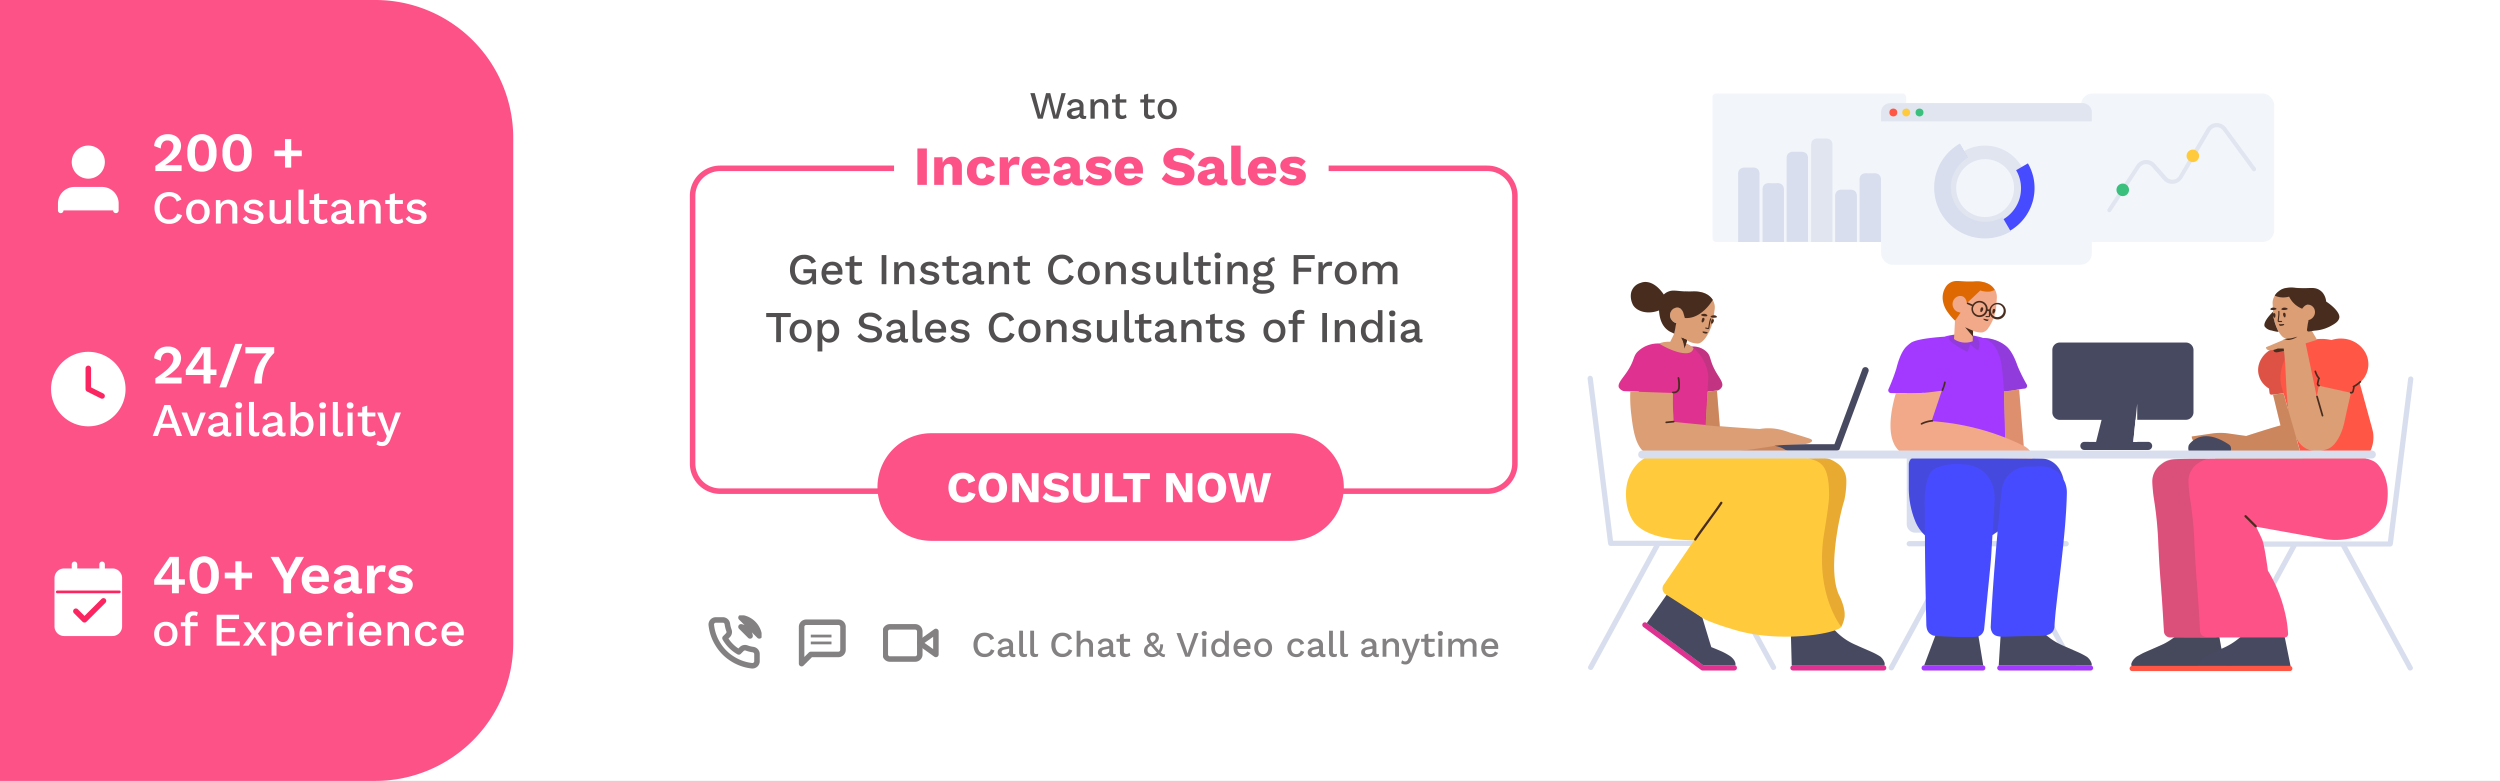 <svg id="Layer_1" data-name="Layer 1" xmlns="http://www.w3.org/2000/svg" xmlns:xlink="http://www.w3.org/1999/xlink" viewBox="0 0 906 283"><rect x="0" y="0" width="906" height="283" fill="#808080" stroke="none"/><defs><style>.cls-1,.cls-12,.cls-13,.cls-4,.cls-7,.cls-8,.cls-9{fill:none;}.cls-2,.cls-31,.cls-6{fill:#fff;}.cls-3{fill:#fd5287;}.cls-4{stroke:#fd5287;}.cls-12,.cls-4,.cls-6,.cls-7,.cls-9{stroke-width:2px;}.cls-5{fill:#514f4f;}.cls-6,.cls-7{stroke:#fff;}.cls-12,.cls-6,.cls-7,.cls-8,.cls-9{stroke-linecap:round;stroke-linejoin:round;}.cls-8,.cls-9{stroke:#fb2561;}.cls-10{fill:#848182;}.cls-11{clip-path:url(#clip-path);}.cls-12,.cls-13{stroke:#848182;}.cls-14{clip-path:url(#clip-path-2);}.cls-15{fill:#f2f6fb;}.cls-16{fill:#e1e5f0;}.cls-17{fill:#3abf7c;}.cls-18{fill:#ffcb3d;}.cls-19{fill:#d8deed;}.cls-20{fill:#474961;}.cls-21{fill:#a339ff;}.cls-22{fill:#474bff;}.cls-23{fill:#444;opacity:0.18;}.cls-23,.cls-26{isolation:isolate;}.cls-24{fill:#f2a98a;}.cls-25{fill:#482d1f;}.cls-26{fill:#8c2a00;opacity:0.2;}.cls-27{fill:#de6903;}.cls-28{fill:#de3190;}.cls-29{fill:#db9e75;}.cls-30{fill:#ff5645;}.cls-31{fill-rule:evenodd;}</style><clipPath id="clip-path"><rect class="cls-1" x="320" y="223" width="20" height="20"/></clipPath><clipPath id="clip-path-2"><rect class="cls-1" x="256" y="223" width="20" height="20"/></clipPath></defs><rect class="cls-1" width="906" height="283"/><rect class="cls-2" width="906" height="283"/><rect class="cls-1" x="599" y="48" width="285" height="187"/><path class="cls-3" d="M0,0H136a50,50,0,0,1,50,50V233a50,50,0,0,1-50,50H0Z"/><path class="cls-4" d="M324,61H261a10,10,0,0,0-10,10v97a10,10,0,0,0,10,10h81"/><path class="cls-4" d="M481.5,61H539a10,10,0,0,1,10,10v97a10,10,0,0,1-10,10H455"/><path class="cls-5" d="M376.11,43l-2.72-9.24H375l2.08,7.94,2-7.94h1.54l2,8,2.06-8h1.53L383.51,43h-1.76l-1.47-5.54-.46-2.13h0l-.46,2.13L377.89,43Zm15.14-4.49a1.43,1.43,0,0,0-.39-1.08,1.39,1.39,0,0,0-1.05-.39,1.93,1.93,0,0,0-1.09.29,1.65,1.65,0,0,0-.65,1l-1.26-.53a2.53,2.53,0,0,1,1-1.37,4.08,4.08,0,0,1,3.48-.24,2.17,2.17,0,0,1,1,.83,2.37,2.37,0,0,1,.37,1.38v3.12a.46.46,0,0,0,.52.52,1.61,1.61,0,0,0,.49-.07l-.08,1a2,2,0,0,1-.81.15,1.77,1.77,0,0,1-1-.25,1.28,1.28,0,0,1-.55-.76,2,2,0,0,1-1,.79,3.33,3.33,0,0,1-1.26.25,2.73,2.73,0,0,1-1.65-.48,1.63,1.63,0,0,1-.66-1.42,1.76,1.76,0,0,1,.5-1.28,2.94,2.94,0,0,1,1.46-.7l2.49-.49Zm-2.94,2.61a.74.74,0,0,0,.3.63,1.32,1.32,0,0,0,.81.23,2.42,2.42,0,0,0,.89-.16,1.36,1.36,0,0,0,.67-.5,1.45,1.45,0,0,0,.27-.91v-.59l-1.76.37a2.27,2.27,0,0,0-.9.32A.7.7,0,0,0,388.31,41.12ZM395.19,43V36h1.33l.07,1.2a2.27,2.27,0,0,1,1-1,3.13,3.13,0,0,1,1.4-.32,3.06,3.06,0,0,1,1.34.29,2.21,2.21,0,0,1,.95.87,2.77,2.77,0,0,1,.35,1.44V43h-1.5V38.93a1.84,1.84,0,0,0-.44-1.43,1.45,1.45,0,0,0-1.06-.41,2,2,0,0,0-.89.21,1.75,1.75,0,0,0-.73.7,2.48,2.48,0,0,0-.28,1.28V43Zm13-7v1.18h-2.41V40.9a1,1,0,0,0,.28.76,1.14,1.14,0,0,0,.73.23,1.55,1.55,0,0,0,.65-.11,1.77,1.77,0,0,0,.52-.33l.34,1.09a2.78,2.78,0,0,1-.8.45,3.33,3.33,0,0,1-1,.15,2.62,2.62,0,0,1-1.56-.45,1.78,1.78,0,0,1-.63-1.54v-4H403V36h1.34V34.36l1.5-.42V36Zm10.26,0v1.18h-2.4V40.9a1,1,0,0,0,.28.76,1.12,1.12,0,0,0,.73.23,1.55,1.55,0,0,0,.65-.11,1.91,1.91,0,0,0,.52-.33l.34,1.09a2.78,2.78,0,0,1-.8.45,3.35,3.35,0,0,1-1,.15,2.6,2.6,0,0,1-1.55-.45,1.78,1.78,0,0,1-.63-1.54v-4h-1.35V36h1.35V34.36l1.5-.42V36Zm4.52-.14a3.64,3.64,0,0,1,1.81.43A3,3,0,0,1,426,37.55a4,4,0,0,1,.45,2,4,4,0,0,1-.45,2,3.06,3.06,0,0,1-1.22,1.25,4,4,0,0,1-3.61,0A3.08,3.08,0,0,1,420,41.46a4,4,0,0,1-.45-2,4,4,0,0,1,.45-2,3,3,0,0,1,1.23-1.26A3.63,3.63,0,0,1,423,35.86ZM423,37a1.77,1.77,0,0,0-1.45.64A2.73,2.73,0,0,0,421,39.5a2.77,2.77,0,0,0,.53,1.83,2,2,0,0,0,2.9,0A2.83,2.83,0,0,0,425,39.5a2.78,2.78,0,0,0-.53-1.82A1.76,1.76,0,0,0,423,37Z"/><path class="cls-3" d="M335.9,53.8V67h-3.44V53.8ZM338.55,67V57h3l.1,2A3.44,3.44,0,0,1,343,57.36a3.8,3.8,0,0,1,2.08-.56,3.5,3.5,0,0,1,2.5.9,3.45,3.45,0,0,1,1,2.64V67h-3.4V61.24a2,2,0,0,0-.4-1.44,1.38,1.38,0,0,0-1-.4,1.77,1.77,0,0,0-1.28.52A2.46,2.46,0,0,0,342,61.7V67Zm17.14-10.2a6.36,6.36,0,0,1,2.52.44,3.91,3.91,0,0,1,1.58,1.14,3.55,3.55,0,0,1,.72,1.52l-3.14,1a2.41,2.41,0,0,0-.5-1.28,1.35,1.35,0,0,0-1.08-.44,1.7,1.7,0,0,0-1.46.68,3.76,3.76,0,0,0-.48,2.14,3.36,3.36,0,0,0,.52,2.12,1.82,1.82,0,0,0,1.44.62c.95,0,1.5-.54,1.66-1.62l3.06,1a3.31,3.31,0,0,1-1.46,2.18,5.38,5.38,0,0,1-3.24.88,5.59,5.59,0,0,1-3.94-1.36A5,5,0,0,1,350.43,62a5.58,5.58,0,0,1,.66-2.8A4.55,4.55,0,0,1,353,57.42,5.86,5.86,0,0,1,355.69,56.8ZM362.3,67V57h3l.14,2.16a3.69,3.69,0,0,1,1.1-1.72,2.89,2.89,0,0,1,1.94-.64,2.32,2.32,0,0,1,.64.08,2.29,2.29,0,0,1,.44.14l-.34,2.8-.52-.12a3.88,3.88,0,0,0-.74-.06,2.37,2.37,0,0,0-1.6.58A2.2,2.2,0,0,0,365.7,62v5Zm13.35.2a5.54,5.54,0,0,1-3.95-1.36A5,5,0,0,1,370.26,62a5.58,5.58,0,0,1,.66-2.8,4.38,4.38,0,0,1,1.84-1.78,5.79,5.79,0,0,1,2.73-.62,5.39,5.39,0,0,1,2.68.62,4.08,4.08,0,0,1,1.71,1.68,5.08,5.08,0,0,1,.57,2.44c0,.25,0,.5,0,.74s0,.42,0,.58h-6.83a2.4,2.4,0,0,0,.68,1.5,2.23,2.23,0,0,0,1.42.44,2.15,2.15,0,0,0,1.21-.3,1.83,1.83,0,0,0,.68-.84l2.72.9a3.23,3.23,0,0,1-1,1.46,4.57,4.57,0,0,1-1.63.88A6.52,6.52,0,0,1,375.65,67.2Zm-.16-8c-1.07,0-1.72.62-1.91,1.86h3.65Q377,59.18,375.49,59.18Zm12.45,1.48a1.51,1.51,0,0,0-.4-1.1,1.34,1.34,0,0,0-1-.42,1.9,1.9,0,0,0-1.14.34,1.78,1.78,0,0,0-.64,1.16L381.84,60a3.54,3.54,0,0,1,1.48-2.3,5.74,5.74,0,0,1,3.38-.86,5.28,5.28,0,0,1,3.4,1,3.38,3.38,0,0,1,1.22,2.82v3.66c0,.52.23.78.7.78a1.84,1.84,0,0,0,.58-.08l-.2,1.94a3.88,3.88,0,0,1-3.08-.08,1.88,1.88,0,0,1-.92-1.14,2.57,2.57,0,0,1-1.34,1.16,5.12,5.12,0,0,1-1.92.36,3.93,3.93,0,0,1-2.46-.7,2.49,2.49,0,0,1-.9-2.06,2.53,2.53,0,0,1,.64-1.78,3.7,3.7,0,0,1,2.06-1l3.46-.72Zm-2.8,3.46a.74.74,0,0,0,.32.66,1.26,1.26,0,0,0,.76.22,1.91,1.91,0,0,0,1.2-.4,1.59,1.59,0,0,0,.52-1.3v-.56l-1.62.34a2.11,2.11,0,0,0-.9.36A.8.8,0,0,0,385.14,64.12Zm13,3.08a7.84,7.84,0,0,1-2.78-.48,5.73,5.73,0,0,1-2.14-1.42l1.6-1.88a4,4,0,0,0,1.32,1.08,4.1,4.1,0,0,0,1.86.42,2.52,2.52,0,0,0,1-.18.59.59,0,0,0,.2-1,1.84,1.84,0,0,0-.8-.3l-1.4-.28A5.61,5.61,0,0,1,394.34,62a2.65,2.65,0,0,1-.78-2,2.75,2.75,0,0,1,.5-1.56,3.6,3.6,0,0,1,1.54-1.22,6.36,6.36,0,0,1,2.66-.48,5.52,5.52,0,0,1,4.52,1.72l-1.62,1.84a3.35,3.35,0,0,0-1.24-.94,3.68,3.68,0,0,0-1.52-.34c-1,0-1.46.25-1.46.74a.59.59,0,0,0,.24.46,2.33,2.33,0,0,0,.94.32l1.82.36a4,4,0,0,1,2.22,1,2.49,2.49,0,0,1,.68,1.76,3.1,3.1,0,0,1-1.18,2.46A5.38,5.38,0,0,1,398.14,67.2Zm11.28,0a5.59,5.59,0,0,1-4-1.36A5,5,0,0,1,404,62a5.58,5.58,0,0,1,.66-2.8,4.5,4.5,0,0,1,1.84-1.78,5.86,5.86,0,0,1,2.74-.62,5.39,5.39,0,0,1,2.68.62,4,4,0,0,1,1.7,1.68,5,5,0,0,1,.58,2.44,6,6,0,0,1,0,.74c0,.23,0,.42,0,.58h-6.82a2.34,2.34,0,0,0,.68,1.5,2.21,2.21,0,0,0,1.42.44,2.09,2.09,0,0,0,1.2-.3,1.72,1.72,0,0,0,.68-.84l2.72.9A3.13,3.13,0,0,1,413,66a4.53,4.53,0,0,1-1.64.88A6.41,6.41,0,0,1,409.42,67.2Zm-.16-8q-1.62,0-1.92,1.86H411Q410.79,59.18,409.26,59.18Zm18-5.58a8.33,8.33,0,0,1,3.24.58A6.7,6.7,0,0,1,433,55.84l-1.66,2.22a5.7,5.7,0,0,0-1.86-1.34,5.15,5.15,0,0,0-2.24-.46,2.69,2.69,0,0,0-1.58.36,1.06,1.06,0,0,0-.48.88.9.9,0,0,0,.38.72,3.64,3.64,0,0,0,1.28.48l2.22.5a6.18,6.18,0,0,1,2.9,1.34,3.11,3.11,0,0,1,.92,2.34,3.91,3.91,0,0,1-.72,2.38,4.44,4.44,0,0,1-2,1.46,8.05,8.05,0,0,1-2.88.48,10.05,10.05,0,0,1-3.66-.64A7,7,0,0,1,421,64.84l1.66-2.3a5.82,5.82,0,0,0,2,1.44,6.4,6.4,0,0,0,2.6.56c1.39,0,2.08-.41,2.08-1.22a.91.91,0,0,0-.32-.7,2.39,2.39,0,0,0-1.12-.5l-2.44-.54a8.54,8.54,0,0,1-2-.68,3.6,3.6,0,0,1-1.36-1.16,3.24,3.24,0,0,1-.5-1.84,3.73,3.73,0,0,1,.68-2.2,4.51,4.51,0,0,1,2-1.54A7.64,7.64,0,0,1,427.25,53.6Zm13,7.06a1.47,1.47,0,0,0-.4-1.1,1.33,1.33,0,0,0-1-.42,1.9,1.9,0,0,0-1.14.34,1.83,1.83,0,0,0-.64,1.16L434.14,60a3.58,3.58,0,0,1,1.48-2.3A5.76,5.76,0,0,1,439,56.8a5.26,5.26,0,0,1,3.4,1,3.38,3.38,0,0,1,1.22,2.82v3.66c0,.52.24.78.7.78a1.8,1.8,0,0,0,.58-.08l-.2,1.94a3.37,3.37,0,0,1-1.46.28,3.43,3.43,0,0,1-1.62-.36,1.91,1.91,0,0,1-.92-1.14,2.53,2.53,0,0,1-1.34,1.16,5.12,5.12,0,0,1-1.92.36,4,4,0,0,1-2.46-.7,2.49,2.49,0,0,1-.9-2.06,2.57,2.57,0,0,1,.64-1.78,3.73,3.73,0,0,1,2.06-1l3.46-.72Zm-2.8,3.46a.76.76,0,0,0,.32.66,1.31,1.31,0,0,0,.76.22,1.87,1.87,0,0,0,1.2-.4,1.56,1.56,0,0,0,.52-1.3v-.56l-1.62.34a2.11,2.11,0,0,0-.9.36A.83.83,0,0,0,437.44,64.12ZM449.6,52.76V63.6a1.6,1.6,0,0,0,.22.94.89.89,0,0,0,.74.28,2.35,2.35,0,0,0,.5,0l.48-.12-.22,2a3.08,3.08,0,0,1-.94.36,4.94,4.94,0,0,1-1.14.14,3.15,3.15,0,0,1-2.32-.74A3.38,3.38,0,0,1,446.2,64V52.76Zm8.07,14.44a5.55,5.55,0,0,1-4-1.36A5,5,0,0,1,452.27,62a5.58,5.58,0,0,1,.66-2.8,4.38,4.38,0,0,1,1.84-1.78,5.83,5.83,0,0,1,2.74-.62,5.45,5.45,0,0,1,2.68.62,4.11,4.11,0,0,1,1.7,1.68,5.09,5.09,0,0,1,.58,2.44c0,.25,0,.5,0,.74s0,.42,0,.58h-6.82a2.3,2.3,0,0,0,.68,1.5,2.19,2.19,0,0,0,1.42.44,2.13,2.13,0,0,0,1.2-.3,1.83,1.83,0,0,0,.68-.84l2.72.9a3.29,3.29,0,0,1-1,1.46,4.62,4.62,0,0,1-1.64.88A6.5,6.5,0,0,1,457.67,67.2Zm-.16-8q-1.62,0-1.92,1.86h3.66Q459,59.18,457.51,59.18Zm11.06,8a7.84,7.84,0,0,1-2.78-.48,5.66,5.66,0,0,1-2.14-1.42l1.6-1.88a4,4,0,0,0,1.32,1.08,4.1,4.1,0,0,0,1.86.42,2.52,2.52,0,0,0,1-.18.6.6,0,0,0,.4-.56.59.59,0,0,0-.2-.44,1.79,1.79,0,0,0-.8-.3l-1.4-.28A5.61,5.61,0,0,1,464.77,62a2.8,2.8,0,0,1-.28-3.54A3.6,3.6,0,0,1,466,57.28a6.36,6.36,0,0,1,2.66-.48,5.52,5.52,0,0,1,4.52,1.72l-1.62,1.84a3.27,3.27,0,0,0-1.24-.94,3.68,3.68,0,0,0-1.52-.34c-1,0-1.46.25-1.46.74a.59.59,0,0,0,.24.46,2.33,2.33,0,0,0,.94.32l1.82.36a4,4,0,0,1,2.22,1,2.49,2.49,0,0,1,.68,1.76,3.1,3.1,0,0,1-1.18,2.46A5.38,5.38,0,0,1,468.57,67.2Z"/><path class="cls-3" d="M337.5,157h130A19.5,19.5,0,0,1,487,176.5h0A19.5,19.5,0,0,1,467.5,196h-130A19.5,19.5,0,0,1,318,176.5h0A19.5,19.5,0,0,1,337.5,157Z"/><path class="cls-2" d="M353.53,179a4,4,0,0,1-1.71,2.43,5.54,5.54,0,0,1-2.92.75,5.68,5.68,0,0,1-2.78-.64,4.46,4.46,0,0,1-1.78-1.87,7.23,7.23,0,0,1,0-5.86,4.3,4.3,0,0,1,1.78-1.85,5.54,5.54,0,0,1,2.77-.66,5.69,5.69,0,0,1,2.88.7,3.46,3.46,0,0,1,1.63,2.21l-2.42,1a2.23,2.23,0,0,0-.73-1.35,2,2,0,0,0-1.27-.38,2.17,2.17,0,0,0-1.8.83,4,4,0,0,0-.64,2.45,4.18,4.18,0,0,0,.6,2.45A2.2,2.2,0,0,0,349,180a2,2,0,0,0,1.3-.42,2.18,2.18,0,0,0,.73-1.31Zm6.27-7.7a5.46,5.46,0,0,1,2.75.66,4.27,4.27,0,0,1,1.79,1.85,7.23,7.23,0,0,1,0,5.86,4.43,4.43,0,0,1-1.79,1.87,5.56,5.56,0,0,1-2.75.64,5.69,5.69,0,0,1-2.79-.64,4.46,4.46,0,0,1-1.78-1.87,7.23,7.23,0,0,1,0-5.86,4.3,4.3,0,0,1,1.78-1.85A5.59,5.59,0,0,1,359.8,171.28Zm0,2.16a2,2,0,0,0-1.76.83,5.25,5.25,0,0,0,0,4.91,2.28,2.28,0,0,0,3.5,0,5.25,5.25,0,0,0,0-4.91A2,2,0,0,0,359.8,173.44Zm16.58-2V182h-3.06L370,176.29l-.8-1.57h0l.07,1.95V182h-2.43V171.44h3.05l3.28,5.71.8,1.57h0l-.07-1.95v-5.33Zm6.46-.16a6.69,6.69,0,0,1,2.59.46,5.45,5.45,0,0,1,2,1.33l-1.32,1.78a4.64,4.64,0,0,0-1.49-1.07,4.12,4.12,0,0,0-1.79-.37,2.11,2.11,0,0,0-1.27.29.83.83,0,0,0-.38.7.73.73,0,0,0,.3.58,3.34,3.34,0,0,0,1,.38l1.77.4a5,5,0,0,1,2.32,1.07,2.49,2.49,0,0,1,.74,1.87,3.16,3.16,0,0,1-.58,1.91,3.59,3.59,0,0,1-1.58,1.17,6.58,6.58,0,0,1-2.31.38,8.07,8.07,0,0,1-2.92-.51,5.66,5.66,0,0,1-2.12-1.38l1.33-1.84a4.67,4.67,0,0,0,1.6,1.15,5.06,5.06,0,0,0,2.08.45c1.11,0,1.67-.32,1.67-1a.71.71,0,0,0-.26-.56,1.89,1.89,0,0,0-.9-.4l-1.95-.44a6.54,6.54,0,0,1-1.6-.54,2.93,2.93,0,0,1-1.09-.93,2.6,2.6,0,0,1-.4-1.47,2.92,2.92,0,0,1,.55-1.76,3.61,3.61,0,0,1,1.56-1.23A6.09,6.09,0,0,1,382.84,171.28Zm15.42.16v6.26q0,4.45-4.72,4.46a5.05,5.05,0,0,1-3.52-1.1,4.39,4.39,0,0,1-1.2-3.36v-6.26h2.77v6.3c0,1.51.65,2.26,2,2.26s2-.75,2-2.26v-6.3Zm4.88,8.43h5.29V182h-8V171.44h2.75Zm13.58-8.43v2.13h-3.44V182h-2.75v-8.43h-3.46v-2.13Zm15.41,0V182h-3.06l-3.28-5.71-.8-1.57h0l.07,1.95V182h-2.43V171.44h3.05l3.28,5.71.8,1.57h0l-.07-1.95v-5.33Zm7.07-.16a5.44,5.44,0,0,1,2.75.66,4.21,4.21,0,0,1,1.79,1.85,7.13,7.13,0,0,1,0,5.86,4.37,4.37,0,0,1-1.79,1.87,5.54,5.54,0,0,1-2.75.64,5.65,5.65,0,0,1-2.78-.64,4.46,4.46,0,0,1-1.78-1.87,7.23,7.23,0,0,1,0-5.86,4.3,4.3,0,0,1,1.78-1.85A5.55,5.55,0,0,1,439.2,171.28Zm0,2.16a2.06,2.06,0,0,0-1.76.83,5.25,5.25,0,0,0,0,4.91,2.29,2.29,0,0,0,3.51,0,5.32,5.32,0,0,0,0-4.91A2.05,2.05,0,0,0,439.2,173.44Zm8.86,8.56-3-10.56H448l1.79,8.34,1.89-8.34h2.49l1.94,8.32,1.76-8.32h2.83l-3,10.56h-3l-1.24-5.12-.48-2.58h0l-.46,2.58L451.15,182Z"/><path class="cls-5" d="M291.17,103.16a4.94,4.94,0,0,1-2.59-.66,4.41,4.41,0,0,1-1.7-1.87,6.65,6.65,0,0,1-.59-2.91,6.12,6.12,0,0,1,.64-2.9A4.63,4.63,0,0,1,288.7,93a5.2,5.2,0,0,1,2.68-.67,5,5,0,0,1,2.65.62,4.29,4.29,0,0,1,1.64,1.88l-1.59.75a2.34,2.34,0,0,0-1-1.31,3.32,3.32,0,0,0-4.08.59,4.3,4.3,0,0,0-.91,2.91,4.61,4.61,0,0,0,.83,2.94,3,3,0,0,0,2.48,1,3.34,3.34,0,0,0,2-.59,2.14,2.14,0,0,0,.82-1.84V99h-3.07V97.56h4.59V103h-1.28l-.06-1.39a3.1,3.1,0,0,1-1.28,1.15A4.28,4.28,0,0,1,291.17,103.16Zm10.57,0a4.22,4.22,0,0,1-2.11-.5,3.51,3.51,0,0,1-1.41-1.42,5.22,5.22,0,0,1,0-4.46,3.53,3.53,0,0,1,1.4-1.44,4.14,4.14,0,0,1,2-.5,3.88,3.88,0,0,1,2,.48,3.28,3.28,0,0,1,1.25,1.31,4.17,4.17,0,0,1,.43,1.89c0,.2,0,.39,0,.56a4,4,0,0,1-.05.43h-5.85a2.6,2.6,0,0,0,.72,1.71,2.23,2.23,0,0,0,1.6.58,2.46,2.46,0,0,0,1.29-.3,2.23,2.23,0,0,0,.79-.85l1.36.64a3,3,0,0,1-1.33,1.37A4.13,4.13,0,0,1,301.74,103.16Zm-.13-7a2.13,2.13,0,0,0-1.46.51,2.53,2.53,0,0,0-.72,1.49h4.21a2.12,2.12,0,0,0-.6-1.47A2,2,0,0,0,301.61,96.2ZM312.37,95v1.34h-2.75v4.26a1.07,1.07,0,0,0,.32.86,1.24,1.24,0,0,0,.83.28,2,2,0,0,0,.75-.13,2.52,2.52,0,0,0,.59-.39l.39,1.25a2.71,2.71,0,0,1-.92.51,3.61,3.61,0,0,1-1.18.18,3,3,0,0,1-1.78-.51,2,2,0,0,1-.72-1.76V96.34h-1.53V95h1.53V93.13l1.72-.48V95Zm8.85-2.56V103h-1.71V92.44ZM324.05,103V95h1.52l.08,1.38a2.46,2.46,0,0,1,1.1-1.17,3.4,3.4,0,0,1,1.6-.37,3.27,3.27,0,0,1,1.52.34,2.42,2.42,0,0,1,1.09,1,3.08,3.08,0,0,1,.4,1.65V103h-1.71V98.34a2.14,2.14,0,0,0-.5-1.63,1.68,1.68,0,0,0-1.22-.46,2.31,2.31,0,0,0-1,.24,1.93,1.93,0,0,0-.83.8,2.78,2.78,0,0,0-.32,1.45V103Zm12.94.16a5.24,5.24,0,0,1-2.19-.46,3.83,3.83,0,0,1-1.57-1.32l1.19-1a2.75,2.75,0,0,0,1,1.06,3.26,3.26,0,0,0,1.6.38,2.28,2.28,0,0,0,1.17-.26.79.79,0,0,0,.43-.72.71.71,0,0,0-.2-.52,1.31,1.31,0,0,0-.75-.37L336,99.58a3.33,3.33,0,0,1-1.82-.84,2,2,0,0,1-.54-1.44,2.07,2.07,0,0,1,.38-1.21,2.81,2.81,0,0,1,1.14-.9,4.14,4.14,0,0,1,1.77-.35,4.45,4.45,0,0,1,2,.43,3,3,0,0,1,1.31,1.2l-1.19,1a2,2,0,0,0-.91-.94A2.49,2.49,0,0,0,337,96.2a2.2,2.2,0,0,0-1.22.29.82.82,0,0,0-.42.72.81.81,0,0,0,.24.56,1.78,1.78,0,0,0,.87.37l1.82.38a2.79,2.79,0,0,1,1.62.77,1.84,1.84,0,0,1,.48,1.29,2.3,2.3,0,0,1-.9,1.88A3.86,3.86,0,0,1,337,103.16ZM347.51,95v1.34h-2.75v4.26a1.07,1.07,0,0,0,.32.86,1.24,1.24,0,0,0,.83.28,2,2,0,0,0,.75-.13,2.33,2.33,0,0,0,.59-.39l.39,1.25a2.76,2.76,0,0,1-.91.51,3.72,3.72,0,0,1-1.19.18,3,3,0,0,1-1.77-.51,2,2,0,0,1-.72-1.76V96.34h-1.54V95h1.54V93.13l1.71-.48V95Zm6.36,2.86a1.63,1.63,0,0,0-.44-1.23,1.59,1.59,0,0,0-1.2-.45,2.31,2.31,0,0,0-1.25.34,1.89,1.89,0,0,0-.74,1.09L348.8,97A2.94,2.94,0,0,1,350,95.43a4.11,4.11,0,0,1,2.3-.59,4.23,4.23,0,0,1,1.68.32,2.48,2.48,0,0,1,1.17.94,2.73,2.73,0,0,1,.43,1.59v3.57a.52.52,0,0,0,.59.59,2.1,2.1,0,0,0,.56-.08l-.09,1.18a2.14,2.14,0,0,1-.93.18,2.08,2.08,0,0,1-1.11-.29A1.46,1.46,0,0,1,354,102a2.38,2.38,0,0,1-1.1.89,3.89,3.89,0,0,1-1.44.29,3.15,3.15,0,0,1-1.89-.54,1.9,1.9,0,0,1-.75-1.64,2,2,0,0,1,.57-1.45,3.27,3.27,0,0,1,1.67-.8l2.84-.56Zm-3.36,3a.92.92,0,0,0,.34.72,1.53,1.53,0,0,0,.93.25,3.12,3.12,0,0,0,1-.17,1.6,1.6,0,0,0,.77-.58,1.69,1.69,0,0,0,.3-1v-.67l-2,.41a2.76,2.76,0,0,0-1,.37A.84.84,0,0,0,350.51,100.86Zm7.87,2.14V95h1.51l.09,1.38a2.46,2.46,0,0,1,1.1-1.17,3.4,3.4,0,0,1,1.6-.37,3.3,3.3,0,0,1,1.52.34,2.42,2.42,0,0,1,1.09,1,3.17,3.17,0,0,1,.4,1.65V103H364V98.34a2.14,2.14,0,0,0-.5-1.63,1.68,1.68,0,0,0-1.22-.46,2.31,2.31,0,0,0-1,.24,1.93,1.93,0,0,0-.83.8,2.78,2.78,0,0,0-.32,1.45V103Zm14.89-8v1.34h-2.75v4.26a1.11,1.11,0,0,0,.32.86,1.26,1.26,0,0,0,.83.28,2.07,2.07,0,0,0,.76-.13,2.52,2.52,0,0,0,.59-.39l.38,1.25a2.67,2.67,0,0,1-.91.51,3.65,3.65,0,0,1-1.18.18,3,3,0,0,1-1.78-.51,2,2,0,0,1-.72-1.76V96.34h-1.54V95h1.54V93.13l1.71-.48V95Zm15.89,5.2a4.13,4.13,0,0,1-1.64,2.21,4.94,4.94,0,0,1-2.72.75,5.15,5.15,0,0,1-2.66-.66,4.31,4.31,0,0,1-1.71-1.87,6.44,6.44,0,0,1-.61-2.91,6.36,6.36,0,0,1,.61-2.9,4.28,4.28,0,0,1,1.71-1.88,5.12,5.12,0,0,1,2.64-.66,5,5,0,0,1,2.66.66A3.68,3.68,0,0,1,389,94.87l-1.61.72a2.44,2.44,0,0,0-2.51-1.82,3,3,0,0,0-2.39,1,4.31,4.31,0,0,0-.88,2.91,4.45,4.45,0,0,0,.85,2.91,2.88,2.88,0,0,0,2.37,1,2.85,2.85,0,0,0,1.68-.49,2.79,2.79,0,0,0,1-1.52Zm5.42-5.36a4.16,4.16,0,0,1,2.06.5,3.41,3.41,0,0,1,1.4,1.44,4.52,4.52,0,0,1,.51,2.22,4.66,4.66,0,0,1-.51,2.24,3.42,3.42,0,0,1-1.4,1.42,4.49,4.49,0,0,1-4.12,0,3.51,3.51,0,0,1-1.41-1.42A4.66,4.66,0,0,1,390.6,99a4.52,4.52,0,0,1,.51-2.22,3.5,3.5,0,0,1,1.41-1.44A4.16,4.16,0,0,1,394.58,94.84Zm0,1.34a2,2,0,0,0-1.66.74,3.11,3.11,0,0,0-.61,2.08,3.19,3.19,0,0,0,.61,2.1,2.05,2.05,0,0,0,1.66.72,2,2,0,0,0,1.65-.72,3.19,3.19,0,0,0,.61-2.1,3.11,3.11,0,0,0-.61-2.08A2,2,0,0,0,394.58,96.18ZM400.7,103V95h1.52l.08,1.38a2.53,2.53,0,0,1,1.11-1.17,3.4,3.4,0,0,1,1.6-.37,3.3,3.3,0,0,1,1.52.34,2.35,2.35,0,0,1,1.08,1,3.08,3.08,0,0,1,.41,1.65V103H406.3V98.34a2.15,2.15,0,0,0-.49-1.63,1.68,1.68,0,0,0-1.22-.46,2.31,2.31,0,0,0-1,.24,2,2,0,0,0-.84.8,2.89,2.89,0,0,0-.31,1.45V103Zm12.95.16a5.24,5.24,0,0,1-2.19-.46,3.77,3.77,0,0,1-1.57-1.32l1.18-1a2.78,2.78,0,0,0,1,1.06,3.24,3.24,0,0,0,1.6.38,2.3,2.3,0,0,0,1.17-.26.79.79,0,0,0,.43-.72.72.72,0,0,0-.21-.52,1.25,1.25,0,0,0-.75-.37l-1.68-.35a3.33,3.33,0,0,1-1.82-.84,2,2,0,0,1-.55-1.44,2.08,2.08,0,0,1,.39-1.21,2.71,2.71,0,0,1,1.13-.9,4.18,4.18,0,0,1,1.78-.35,4.38,4.38,0,0,1,2,.43,2.94,2.94,0,0,1,1.31,1.2l-1.18,1a2.07,2.07,0,0,0-.91-.94,2.53,2.53,0,0,0-1.22-.32,2.16,2.16,0,0,0-1.21.29.82.82,0,0,0-.42.72.81.81,0,0,0,.24.56,1.78,1.78,0,0,0,.86.37l1.83.38a2.76,2.76,0,0,1,1.61.77,1.84,1.84,0,0,1,.48,1.29,2.29,2.29,0,0,1-.89,1.88A3.88,3.88,0,0,1,413.65,103.16Zm8.28,0a3.69,3.69,0,0,1-1.46-.29,2.32,2.32,0,0,1-1.06-.93,3.14,3.14,0,0,1-.4-1.66V95h1.72v4.85a2.05,2.05,0,0,0,.44,1.5,2,2,0,0,0,1.32.4,2.25,2.25,0,0,0,1-.24,1.87,1.87,0,0,0,.77-.78,2.89,2.89,0,0,0,.3-1.39V95h1.71v8h-1.5l-.08-1.3a2.61,2.61,0,0,1-1.12,1.11A3.73,3.73,0,0,1,421.93,103.16Zm8.7-11.76v9.36a1.23,1.23,0,0,0,.21.82,1,1,0,0,0,.69.22,3.23,3.23,0,0,0,.48,0,4.67,4.67,0,0,0,.51-.16l-.19,1.28a3.07,3.07,0,0,1-1.33.27,2.08,2.08,0,0,1-1.58-.54,2.52,2.52,0,0,1-.5-1.72V91.4Zm8.11,3.6v1.34H436v4.26a1.11,1.11,0,0,0,.32.86,1.24,1.24,0,0,0,.83.28,2.11,2.11,0,0,0,.76-.13,2.52,2.52,0,0,0,.59-.39l.38,1.25a2.67,2.67,0,0,1-.91.51,3.65,3.65,0,0,1-1.18.18,3,3,0,0,1-1.78-.51,2,2,0,0,1-.72-1.76V96.34h-1.54V95h1.54V93.13l1.71-.48V95Zm2.56-1.34a1.2,1.2,0,0,1-.86-.28,1,1,0,0,1-.29-.8,1,1,0,0,1,.29-.78,1.25,1.25,0,0,1,.86-.27,1.17,1.17,0,0,1,.83.27,1,1,0,0,1,.31.78,1,1,0,0,1-.31.8A1.13,1.13,0,0,1,441.3,93.66Zm.85,1.34v8h-1.71V95Zm2.68,8V95h1.52l.08,1.38a2.51,2.51,0,0,1,1.1-1.17,3.43,3.43,0,0,1,1.6-.37,3.27,3.27,0,0,1,1.52.34,2.42,2.42,0,0,1,1.09,1,3.08,3.08,0,0,1,.4,1.65V103h-1.71V98.34a2.14,2.14,0,0,0-.5-1.63,1.66,1.66,0,0,0-1.21-.46,2.32,2.32,0,0,0-1,.24,1.93,1.93,0,0,0-.83.8,2.89,2.89,0,0,0-.32,1.45V103Zm14.42-1.25a2.85,2.85,0,0,1,1.88.55,1.76,1.76,0,0,1,.68,1.47,2.12,2.12,0,0,1-.53,1.44,3.19,3.19,0,0,1-1.44.91,6.34,6.34,0,0,1-2.07.32,5.45,5.45,0,0,1-2.92-.61,1.77,1.77,0,0,1-.93-1.52,1.53,1.53,0,0,1,.32-1,1.69,1.69,0,0,1,1.05-.6,1.7,1.7,0,0,1-.7-.52,1.61,1.61,0,0,1,.05-1.83,1.79,1.79,0,0,1,.89-.62,2.39,2.39,0,0,1-1.26-2.23,2.34,2.34,0,0,1,.94-2,3.92,3.92,0,0,1,2.5-.75,4.71,4.71,0,0,1,1.78.32,2.14,2.14,0,0,1,.7-1.31,2.08,2.08,0,0,1,1.46-.53h.12l.28,1.34h-.2c-.91,0-1.43.33-1.53,1a2.4,2.4,0,0,1,.85,1.88,2.36,2.36,0,0,1-.95,2,4,4,0,0,1-2.51.74,6.29,6.29,0,0,1-1.2-.11,1.06,1.06,0,0,0-.62.35.76.76,0,0,0-.18.48q0,.78,1.14.78ZM457.71,96a1.84,1.84,0,0,0-1.23.42,1.33,1.33,0,0,0-.48,1.08,1.4,1.4,0,0,0,.48,1.11,1.83,1.83,0,0,0,1.23.41,1.79,1.79,0,0,0,1.23-.41,1.39,1.39,0,0,0,.5-1.11,1.32,1.32,0,0,0-.5-1.08A1.8,1.8,0,0,0,457.71,96Zm.06,9.12a4.16,4.16,0,0,0,1.94-.35c.43-.24.64-.51.64-.83a.71.71,0,0,0-.3-.6,1.92,1.92,0,0,0-1.06-.22h-2.58a1.19,1.19,0,0,0-.76.24.75.75,0,0,0-.29.62.93.93,0,0,0,.64.84A4.24,4.24,0,0,0,457.77,105.16Zm18.68-11.25h-5.92V97h4.64v1.49h-4.64V103h-1.71V92.44h7.63Zm1.36,9.09V95h1.46l.16,1.44a2.47,2.47,0,0,1,2.51-1.6,2.61,2.61,0,0,1,.48,0,1.36,1.36,0,0,1,.4.11l-.24,1.5a2.15,2.15,0,0,0-.4-.09,2.82,2.82,0,0,0-.58,0,2,2,0,0,0-1,.27,2.07,2.07,0,0,0-.78.8,2.67,2.67,0,0,0-.31,1.33V103Zm9.9-8.16a4.22,4.22,0,0,1,2.06.5,3.39,3.39,0,0,1,1.39,1.44,4.52,4.52,0,0,1,.51,2.22,4.66,4.66,0,0,1-.51,2.24,3.4,3.4,0,0,1-1.39,1.42,4.51,4.51,0,0,1-4.13,0,3.63,3.63,0,0,1-1.41-1.42,4.66,4.66,0,0,1-.51-2.24,4.52,4.52,0,0,1,.51-2.22,3.62,3.62,0,0,1,1.41-1.44A4.23,4.23,0,0,1,487.71,94.84Zm0,1.34a2.06,2.06,0,0,0-1.67.74,3.17,3.17,0,0,0-.61,2.08,3.24,3.24,0,0,0,.61,2.1,2.07,2.07,0,0,0,1.67.72,2,2,0,0,0,1.64-.72A3.19,3.19,0,0,0,490,99a3.11,3.11,0,0,0-.61-2.08A2,2,0,0,0,487.71,96.18Zm6.12,6.82V95h1.52l.08,1.34a2.61,2.61,0,0,1,1.1-1.13,3.25,3.25,0,0,1,3.07,0,2.47,2.47,0,0,1,1.11,1.17,2.42,2.42,0,0,1,.7-.88,2.75,2.75,0,0,1,1-.51,3.44,3.44,0,0,1,1.08-.18,3.37,3.37,0,0,1,1.44.32,2.54,2.54,0,0,1,1.08,1,3,3,0,0,1,.42,1.68V103h-1.71V98.09a1.79,1.79,0,0,0-.48-1.41,1.64,1.64,0,0,0-1.17-.43,2,2,0,0,0-1.46.62,2.41,2.41,0,0,0-.62,1.78V103h-1.71V98.09a1.79,1.79,0,0,0-.48-1.41,1.64,1.64,0,0,0-1.17-.43,2,2,0,0,0-1,.25,2,2,0,0,0-.8.8,2.9,2.9,0,0,0-.32,1.44V103ZM286.57,113.44v1.47H283V124h-1.71v-9.09h-3.62v-1.47Zm3.59,2.4a4.06,4.06,0,0,1,2.06.5,3.33,3.33,0,0,1,1.39,1.44,4.42,4.42,0,0,1,.52,2.22,4.55,4.55,0,0,1-.52,2.24,3.34,3.34,0,0,1-1.39,1.42,4.49,4.49,0,0,1-4.12,0,3.51,3.51,0,0,1-1.41-1.42,4.66,4.66,0,0,1-.52-2.24,4.53,4.53,0,0,1,.52-2.22,3.5,3.5,0,0,1,1.41-1.44A4.06,4.06,0,0,1,290.16,115.84Zm0,1.34a2.06,2.06,0,0,0-1.67.74,3.16,3.16,0,0,0-.6,2.08,3.24,3.24,0,0,0,.6,2.1,2.07,2.07,0,0,0,1.67.72,2,2,0,0,0,1.65-.72,3.24,3.24,0,0,0,.61-2.1,3.17,3.17,0,0,0-.61-2.08A2,2,0,0,0,290.16,117.18Zm6.12,10.18V116h1.52l.08,1.5a2.82,2.82,0,0,1,1.07-1.2,3.1,3.1,0,0,1,1.67-.46,3.17,3.17,0,0,1,1.76.5,3.43,3.43,0,0,1,1.26,1.42,4.78,4.78,0,0,1,.48,2.22,4.93,4.93,0,0,1-.48,2.26,3.49,3.49,0,0,1-1.29,1.42,3.26,3.26,0,0,1-1.78.5,2.86,2.86,0,0,1-1.55-.4,3.1,3.1,0,0,1-1-1.07v4.67Zm3.92-4.59a2,2,0,0,0,1.62-.74,3.81,3.81,0,0,0,0-4.06,1.89,1.89,0,0,0-1.6-.75,2,2,0,0,0-1.63.75,3.17,3.17,0,0,0-.61,2,3.23,3.23,0,0,0,.59,2A2,2,0,0,0,300.2,122.77Zm15.16-9.49a5.28,5.28,0,0,1,2.46.54,4.87,4.87,0,0,1,1.76,1.57l-1.15,1.11a3.77,3.77,0,0,0-1.38-1.33,3.62,3.62,0,0,0-1.79-.42,2.62,2.62,0,0,0-1.7.45,1.38,1.38,0,0,0-.52,1.09,1.23,1.23,0,0,0,.33.86,2.59,2.59,0,0,0,1.3.58l2.14.48a4.11,4.11,0,0,1,2.16,1,2.36,2.36,0,0,1,.66,1.73,2.79,2.79,0,0,1-.53,1.69,3.5,3.5,0,0,1-1.47,1.11,5.91,5.91,0,0,1-2.19.38,6.18,6.18,0,0,1-2.87-.62,5,5,0,0,1-1.82-1.59l1.18-1.18a4,4,0,0,0,1.39,1.39,4.27,4.27,0,0,0,2.16.53,3.24,3.24,0,0,0,1.73-.39,1.24,1.24,0,0,0,.64-1.13,1.16,1.16,0,0,0-.32-.8,2,2,0,0,0-1.15-.56l-2.32-.53a4.08,4.08,0,0,1-2.13-1,2.4,2.4,0,0,1-.69-1.76,2.87,2.87,0,0,1,.5-1.63,3.42,3.42,0,0,1,1.41-1.17A5.16,5.16,0,0,1,315.36,113.28Zm10.92,5.58a1.63,1.63,0,0,0-.45-1.23,1.59,1.59,0,0,0-1.2-.45,2.34,2.34,0,0,0-1.25.34,1.88,1.88,0,0,0-.73,1.09l-1.44-.61a2.87,2.87,0,0,1,1.18-1.57,4.17,4.17,0,0,1,2.31-.59,4.23,4.23,0,0,1,1.68.32,2.41,2.41,0,0,1,1.16.94,2.74,2.74,0,0,1,.44,1.59v3.57a.52.52,0,0,0,.59.59,2.1,2.1,0,0,0,.56-.08L329,124a2.34,2.34,0,0,1-2-.11,1.38,1.38,0,0,1-.62-.86,2.41,2.41,0,0,1-1.11.89,3.89,3.89,0,0,1-1.44.29,3.2,3.2,0,0,1-1.89-.54,1.9,1.9,0,0,1-.75-1.64,1.94,1.94,0,0,1,.58-1.45,3.24,3.24,0,0,1,1.66-.8l2.85-.56Zm-3.36,3a.89.89,0,0,0,.34.72,1.52,1.52,0,0,0,.92.25,3.13,3.13,0,0,0,1-.17,1.65,1.65,0,0,0,.77-.58,1.69,1.69,0,0,0,.3-1v-.67l-2,.41a2.64,2.64,0,0,0-1,.37A.84.84,0,0,0,322.92,121.86Zm9.53-9.46v9.36a1.23,1.23,0,0,0,.2.82,1,1,0,0,0,.69.22,3.23,3.23,0,0,0,.48,0,4.67,4.67,0,0,0,.51-.16l-.19,1.28a3,3,0,0,1-1.33.27,2.08,2.08,0,0,1-1.58-.54,2.52,2.52,0,0,1-.5-1.72v-9.5Zm6.84,11.76a4.29,4.29,0,0,1-2.12-.5,3.54,3.54,0,0,1-1.4-1.42,4.55,4.55,0,0,1-.52-2.24,4.64,4.64,0,0,1,.5-2.22,3.51,3.51,0,0,1,1.39-1.44,4.07,4.07,0,0,1,2.05-.5,3.82,3.82,0,0,1,2,.48,3.22,3.22,0,0,1,1.25,1.31,4,4,0,0,1,.43,1.89c0,.2,0,.39,0,.56a4,4,0,0,1,0,.43h-5.86a2.7,2.7,0,0,0,.72,1.71,2.25,2.25,0,0,0,1.6.58,2.48,2.48,0,0,0,1.3-.3,2.21,2.21,0,0,0,.78-.85l1.36.64a3,3,0,0,1-1.32,1.37A4.13,4.13,0,0,1,339.29,124.16Zm-.13-7a2.13,2.13,0,0,0-1.46.51,2.53,2.53,0,0,0-.72,1.49h4.21a2.12,2.12,0,0,0-.61-1.47A2,2,0,0,0,339.16,117.2Zm8.9,7a5.28,5.28,0,0,1-2.2-.46,3.74,3.74,0,0,1-1.56-1.32l1.18-1a2.7,2.7,0,0,0,1,1.06,3.24,3.24,0,0,0,1.6.38,2.3,2.3,0,0,0,1.17-.26.81.81,0,0,0,.43-.72.72.72,0,0,0-.21-.52,1.31,1.31,0,0,0-.75-.37l-1.68-.35a3.44,3.44,0,0,1-1.83-.84,2,2,0,0,1-.54-1.44,2.14,2.14,0,0,1,.38-1.21,2.81,2.81,0,0,1,1.14-.9,4.15,4.15,0,0,1,1.78-.35,4.41,4.41,0,0,1,2,.43,3,3,0,0,1,1.31,1.2l-1.18,1a2.09,2.09,0,0,0-.92-.94,2.49,2.49,0,0,0-1.21-.32,2.2,2.2,0,0,0-1.22.29.81.81,0,0,0-.17,1.28,1.73,1.73,0,0,0,.86.37l1.82.38a2.79,2.79,0,0,1,1.62.77,1.84,1.84,0,0,1,.48,1.29,2.3,2.3,0,0,1-.9,1.88A3.83,3.83,0,0,1,348.06,124.16Zm19.62-3a4.09,4.09,0,0,1-1.65,2.21,4.91,4.91,0,0,1-2.72.75,5.17,5.17,0,0,1-2.66-.66,4.44,4.44,0,0,1-1.71-1.87,7.22,7.22,0,0,1,0-5.81,4.4,4.4,0,0,1,1.71-1.88,5.13,5.13,0,0,1,2.65-.66,5,5,0,0,1,2.65.66,3.65,3.65,0,0,1,1.57,1.93l-1.62.72a2.43,2.43,0,0,0-2.51-1.82,3,3,0,0,0-2.38,1,4.31,4.31,0,0,0-.88,2.91,4.45,4.45,0,0,0,.85,2.91,2.88,2.88,0,0,0,2.36,1,2.85,2.85,0,0,0,1.68-.49,2.8,2.8,0,0,0,1-1.52Zm5.42-5.36a4.08,4.08,0,0,1,2.06.5,3.39,3.39,0,0,1,1.39,1.44,4.53,4.53,0,0,1,.52,2.22,4.66,4.66,0,0,1-.52,2.24,3.4,3.4,0,0,1-1.39,1.42,4.51,4.51,0,0,1-4.13,0,3.63,3.63,0,0,1-1.41-1.42,4.66,4.66,0,0,1-.51-2.24,4.52,4.52,0,0,1,.51-2.22,3.62,3.62,0,0,1,1.41-1.44A4.12,4.12,0,0,1,373.1,115.84Zm0,1.34a2.06,2.06,0,0,0-1.67.74,3.16,3.16,0,0,0-.6,2.08,3.24,3.24,0,0,0,.6,2.1,2.07,2.07,0,0,0,1.67.72,2,2,0,0,0,1.64-.72,3.19,3.19,0,0,0,.61-2.1,3.11,3.11,0,0,0-.61-2.08A2,2,0,0,0,373.1,117.18Zm6.12,6.82v-8h1.52l.08,1.38a2.46,2.46,0,0,1,1.1-1.17,3.43,3.43,0,0,1,1.6-.37,3.24,3.24,0,0,1,1.52.34,2.42,2.42,0,0,1,1.09,1,3.08,3.08,0,0,1,.4,1.65V124h-1.71v-4.66a2.16,2.16,0,0,0-.5-1.63,1.66,1.66,0,0,0-1.21-.46,2.35,2.35,0,0,0-1,.24,2,2,0,0,0-.83.8,2.89,2.89,0,0,0-.32,1.45V124Zm12.95.16a5.25,5.25,0,0,1-2.2-.46,3.83,3.83,0,0,1-1.57-1.32l1.19-1a2.7,2.7,0,0,0,1,1.06,3.24,3.24,0,0,0,1.6.38,2.24,2.24,0,0,0,1.16-.26.8.8,0,0,0,.44-.72.72.72,0,0,0-.21-.52,1.31,1.31,0,0,0-.75-.37l-1.68-.35a3.44,3.44,0,0,1-1.83-.84,2,2,0,0,1-.54-1.44,2.14,2.14,0,0,1,.38-1.21,2.81,2.81,0,0,1,1.14-.9,4.14,4.14,0,0,1,1.77-.35,4.45,4.45,0,0,1,2,.43,3,3,0,0,1,1.31,1.2l-1.19,1a2,2,0,0,0-.91-.94,2.49,2.49,0,0,0-1.21-.32,2.2,2.2,0,0,0-1.22.29.79.79,0,0,0-.17,1.28,1.73,1.73,0,0,0,.86.37l1.82.38a2.79,2.79,0,0,1,1.62.77,1.84,1.84,0,0,1,.48,1.29,2.3,2.3,0,0,1-.9,1.88A3.83,3.83,0,0,1,392.17,124.16Zm8.27,0a3.64,3.64,0,0,1-1.45-.29,2.32,2.32,0,0,1-1.06-.93,3,3,0,0,1-.4-1.66V116h1.71v4.85a2,2,0,0,0,.45,1.5,1.94,1.94,0,0,0,1.31.4,2.29,2.29,0,0,0,1-.24,1.85,1.85,0,0,0,.76-.78,2.78,2.78,0,0,0,.31-1.39V116h1.71v8h-1.5l-.08-1.3a2.61,2.61,0,0,1-1.12,1.11A3.77,3.77,0,0,1,400.44,124.16Zm8.71-11.76v9.36a1.23,1.23,0,0,0,.21.82.91.91,0,0,0,.68.22,3,3,0,0,0,.48,0c.14,0,.31-.09.52-.16l-.2,1.28a3,3,0,0,1-1.32.27,2.09,2.09,0,0,1-1.59-.54,2.52,2.52,0,0,1-.49-1.72v-9.5Zm8.11,3.6v1.34h-2.75v4.26a1.07,1.07,0,0,0,.32.86,1.24,1.24,0,0,0,.83.28,2,2,0,0,0,.75-.13,2.52,2.52,0,0,0,.59-.39l.39,1.25a2.76,2.76,0,0,1-.91.51,3.72,3.72,0,0,1-1.19.18,3,3,0,0,1-1.77-.51,2,2,0,0,1-.72-1.76v-4.55h-1.54V116h1.54v-1.87l1.71-.48V116Zm6.36,2.86a1.63,1.63,0,0,0-.44-1.23,1.59,1.59,0,0,0-1.2-.45,2.31,2.31,0,0,0-1.25.34,1.89,1.89,0,0,0-.74,1.09l-1.44-.61a2.94,2.94,0,0,1,1.19-1.57,4.11,4.11,0,0,1,2.3-.59,4.23,4.23,0,0,1,1.68.32,2.48,2.48,0,0,1,1.17.94,2.73,2.73,0,0,1,.43,1.59v3.57a.52.52,0,0,0,.59.59,2.1,2.1,0,0,0,.56-.08l-.09,1.18a2.14,2.14,0,0,1-.93.18,2.08,2.08,0,0,1-1.11-.29,1.46,1.46,0,0,1-.62-.86,2.38,2.38,0,0,1-1.1.89,3.89,3.89,0,0,1-1.44.29,3.15,3.15,0,0,1-1.89-.54,1.9,1.9,0,0,1-.75-1.64,2,2,0,0,1,.57-1.45,3.27,3.27,0,0,1,1.67-.8l2.84-.56Zm-3.36,3a.92.92,0,0,0,.34.72,1.53,1.53,0,0,0,.93.25,3.12,3.12,0,0,0,1-.17,1.6,1.6,0,0,0,.77-.58,1.69,1.69,0,0,0,.3-1v-.67l-2,.41a2.76,2.76,0,0,0-1,.37A.84.84,0,0,0,420.26,121.86Zm7.86,2.14v-8h1.52l.09,1.38a2.46,2.46,0,0,1,1.1-1.17,3.4,3.4,0,0,1,1.6-.37,3.3,3.3,0,0,1,1.52.34,2.42,2.42,0,0,1,1.09,1,3.17,3.17,0,0,1,.4,1.65V124h-1.71v-4.66a2.16,2.16,0,0,0-.5-1.63,1.68,1.68,0,0,0-1.22-.46,2.31,2.31,0,0,0-1,.24,2,2,0,0,0-.83.8,2.78,2.78,0,0,0-.32,1.45V124Zm14.9-8v1.34h-2.75v4.26a1.11,1.11,0,0,0,.32.86,1.26,1.26,0,0,0,.83.28,2.07,2.07,0,0,0,.76-.13,2.52,2.52,0,0,0,.59-.39l.38,1.25a2.67,2.67,0,0,1-.91.51,3.65,3.65,0,0,1-1.18.18,3,3,0,0,1-1.78-.51,2,2,0,0,1-.72-1.76v-4.55H437V116h1.54v-1.87l1.71-.48V116Zm4.74,8.16a5.24,5.24,0,0,1-2.19-.46,3.71,3.71,0,0,1-1.57-1.32l1.18-1a2.78,2.78,0,0,0,1,1.06,3.24,3.24,0,0,0,1.6.38,2.3,2.3,0,0,0,1.17-.26.79.79,0,0,0,.43-.72.72.72,0,0,0-.21-.52,1.31,1.31,0,0,0-.75-.37l-1.68-.35a3.4,3.4,0,0,1-1.82-.84,2,2,0,0,1-.55-1.44,2.08,2.08,0,0,1,.39-1.21,2.71,2.71,0,0,1,1.13-.9,4.15,4.15,0,0,1,1.78-.35,4.41,4.41,0,0,1,2,.43,2.94,2.94,0,0,1,1.31,1.2l-1.18,1a2.12,2.12,0,0,0-.91-.94,2.53,2.53,0,0,0-1.22-.32,2.22,2.22,0,0,0-1.22.29.83.83,0,0,0-.41.72.81.81,0,0,0,.24.56,1.78,1.78,0,0,0,.86.37l1.83.38a2.79,2.79,0,0,1,1.61.77,1.84,1.84,0,0,1,.48,1.29,2.32,2.32,0,0,1-.89,1.88A3.88,3.88,0,0,1,447.76,124.16Zm14.1-8.32a4.12,4.12,0,0,1,2.07.5,3.45,3.45,0,0,1,1.39,1.44,4.52,4.52,0,0,1,.51,2.22,4.66,4.66,0,0,1-.51,2.24,3.46,3.46,0,0,1-1.39,1.42,4.51,4.51,0,0,1-4.13,0,3.51,3.51,0,0,1-1.41-1.42,4.66,4.66,0,0,1-.51-2.24,4.52,4.52,0,0,1,.51-2.22,3.5,3.5,0,0,1,1.41-1.44A4.08,4.08,0,0,1,461.86,115.84Zm0,1.34a2,2,0,0,0-1.66.74,3.11,3.11,0,0,0-.61,2.08,3.19,3.19,0,0,0,.61,2.1,2.05,2.05,0,0,0,1.66.72,2,2,0,0,0,1.65-.72,3.19,3.19,0,0,0,.61-2.1,3.11,3.11,0,0,0-.61-2.08A2,2,0,0,0,461.86,117.18ZM472.74,116v1.34H470.2V124h-1.72v-6.66H467V116h1.5v-1.15a2.44,2.44,0,0,1,.74-1.89,2.94,2.94,0,0,1,2-.67,2.52,2.52,0,0,1,1.52.38l-.32,1.23a1.59,1.59,0,0,0-.4-.16,2,2,0,0,0-.52-.06,1.58,1.58,0,0,0-1,.3,1.23,1.23,0,0,0-.37,1v1Zm8.16-2.56V124h-1.71V113.44ZM483.73,124v-8h1.52l.08,1.38a2.53,2.53,0,0,1,1.11-1.17,3.4,3.4,0,0,1,1.6-.37,3.3,3.3,0,0,1,1.52.34,2.42,2.42,0,0,1,1.09,1,3.17,3.17,0,0,1,.4,1.65V124h-1.72v-4.66a2.16,2.16,0,0,0-.49-1.63,1.68,1.68,0,0,0-1.22-.46,2.31,2.31,0,0,0-1,.24,2,2,0,0,0-.83.8,2.78,2.78,0,0,0-.32,1.45V124Zm13,.16a3.24,3.24,0,0,1-1.79-.5,3.54,3.54,0,0,1-1.28-1.42,4.91,4.91,0,0,1-.46-2.22,4.8,4.8,0,0,1,.49-2.28,3.46,3.46,0,0,1,1.33-1.4,3.4,3.4,0,0,1,1.83-.5,2.69,2.69,0,0,1,1.5.42,2.39,2.39,0,0,1,1,1.07V112.4H501V124H499.5l-.1-1.52a2.57,2.57,0,0,1-1,1.25A3.19,3.19,0,0,1,496.71,124.16Zm.37-1.38a2,2,0,0,0,1.62-.76,3.38,3.38,0,0,0,.6-2.12,2.92,2.92,0,0,0-.6-2,1.92,1.92,0,0,0-1.56-.72,2,2,0,0,0-1.66.74,3.19,3.19,0,0,0-.59,2,3.33,3.33,0,0,0,.57,2A2,2,0,0,0,497.08,122.78Zm7.46-8.12a1.21,1.21,0,0,1-.87-.28,1.07,1.07,0,0,1-.29-.8,1,1,0,0,1,.29-.78,1.26,1.26,0,0,1,.87-.27,1.17,1.17,0,0,1,.83.27,1,1,0,0,1,.3.78,1,1,0,0,1-.3.8A1.13,1.13,0,0,1,504.54,114.66Zm.84,1.34v8h-1.71v-8Zm7.31,2.86a1.63,1.63,0,0,0-.45-1.23,1.59,1.59,0,0,0-1.2-.45,2.31,2.31,0,0,0-1.25.34,1.89,1.89,0,0,0-.74,1.09l-1.44-.61a2.94,2.94,0,0,1,1.19-1.57,4.13,4.13,0,0,1,2.3-.59,4.23,4.23,0,0,1,1.68.32,2.48,2.48,0,0,1,1.17.94,2.73,2.73,0,0,1,.43,1.59v3.57a.52.52,0,0,0,.59.59,2,2,0,0,0,.56-.08l-.09,1.18a2.14,2.14,0,0,1-.93.18,2,2,0,0,1-1.1-.29,1.44,1.44,0,0,1-.63-.86,2.34,2.34,0,0,1-1.1.89,3.89,3.89,0,0,1-1.44.29,3.15,3.15,0,0,1-1.89-.54,1.9,1.9,0,0,1-.75-1.64,2,2,0,0,1,.57-1.45,3.27,3.27,0,0,1,1.67-.8l2.85-.56Zm-3.36,3a.91.91,0,0,0,.33.72,1.57,1.57,0,0,0,.93.25,3.12,3.12,0,0,0,1-.17,1.6,1.6,0,0,0,.77-.58,1.63,1.63,0,0,0,.31-1v-.67l-2,.41a2.64,2.64,0,0,0-1,.37A.82.82,0,0,0,509.33,121.86Z"/><path class="cls-2" d="M60.1,225.33a4.44,4.44,0,0,1,2.19.53,3.59,3.59,0,0,1,1.48,1.53,4.81,4.81,0,0,1,.55,2.36,5,5,0,0,1-.55,2.38,3.59,3.59,0,0,1-1.48,1.51,4.79,4.79,0,0,1-4.38,0,3.7,3.7,0,0,1-1.5-1.51,5,5,0,0,1-.54-2.38,4.81,4.81,0,0,1,.54-2.36,3.69,3.69,0,0,1,1.5-1.53A4.44,4.44,0,0,1,60.1,225.33Zm0,1.43a2.17,2.17,0,0,0-1.77.78,3.35,3.35,0,0,0-.64,2.21,3.43,3.43,0,0,0,.64,2.23,2.19,2.19,0,0,0,1.77.76,2.13,2.13,0,0,0,1.75-.76,3.43,3.43,0,0,0,.65-2.23,3.35,3.35,0,0,0-.65-2.21A2.12,2.12,0,0,0,60.1,226.76Zm11.56-1.26v1.43H69V234H67.13v-7.07H65.54V225.5h1.59v-1.22a2.56,2.56,0,0,1,.79-2,3.1,3.1,0,0,1,2.17-.71,2.65,2.65,0,0,1,1.62.4l-.34,1.31a1.49,1.49,0,0,0-.43-.17,2.23,2.23,0,0,0-.54-.06,1.67,1.67,0,0,0-1.11.32,1.29,1.29,0,0,0-.39,1v1.09Zm6.85,8.5V222.78h8.13v1.56H80.33v3.23h4.93v1.53H80.33v3.34h6.55V234Zm11.88-8.5,2,3.08,2-3.08h2.09l-3,4.16L96.58,234H94.42l-2.12-3.2L90.1,234H88l3.2-4.28-3-4.22Zm8,12.07V225.5H100l.08,1.6a3,3,0,0,1,1.14-1.28,3.18,3.18,0,0,1,1.77-.49,3.45,3.45,0,0,1,1.87.53,3.6,3.6,0,0,1,1.34,1.51,5.1,5.1,0,0,1,.51,2.36,5.25,5.25,0,0,1-.51,2.4,3.73,3.73,0,0,1-1.37,1.51,3.55,3.55,0,0,1-1.89.53,3.05,3.05,0,0,1-1.65-.43,3.19,3.19,0,0,1-1.09-1.13v5Zm4.17-4.88a2.07,2.07,0,0,0,1.71-.78,3.35,3.35,0,0,0,.63-2.16,3.4,3.4,0,0,0-.61-2.16,2,2,0,0,0-1.7-.8,2.15,2.15,0,0,0-1.73.8,3.93,3.93,0,0,0,0,4.3A2.07,2.07,0,0,0,102.58,232.69Zm10.23,1.48a4.61,4.61,0,0,1-2.24-.53,3.7,3.7,0,0,1-1.5-1.51,5.56,5.56,0,0,1,0-4.74,3.83,3.83,0,0,1,1.48-1.53,4.45,4.45,0,0,1,2.18-.53,4.1,4.1,0,0,1,2.11.51,3.46,3.46,0,0,1,1.32,1.39,4.25,4.25,0,0,1,.46,2,5.72,5.72,0,0,1,0,.6,2.56,2.56,0,0,1,0,.45h-6.22a2.84,2.84,0,0,0,.77,1.82,2.4,2.4,0,0,0,1.7.62,2.55,2.55,0,0,0,1.37-.33,2.28,2.28,0,0,0,.84-.9l1.44.68a3.16,3.16,0,0,1-1.41,1.46A4.49,4.49,0,0,1,112.81,234.17Zm-.13-7.4a2.26,2.26,0,0,0-1.55.55,2.66,2.66,0,0,0-.77,1.58h4.47a2.24,2.24,0,0,0-.64-1.56A2.07,2.07,0,0,0,112.68,226.77ZM118.9,234v-8.5h1.55l.17,1.53a2.62,2.62,0,0,1,2.67-1.7,2.83,2.83,0,0,1,.5,0,1.22,1.22,0,0,1,.43.12l-.26,1.6a1.62,1.62,0,0,0-.42-.1,2.52,2.52,0,0,0-.61-.05,2.16,2.16,0,0,0-1.06.28,2.34,2.34,0,0,0-.83.85,2.88,2.88,0,0,0-.32,1.41V234Zm8-9.93a1.29,1.29,0,0,1-.92-.29,1.11,1.11,0,0,1-.31-.85,1.06,1.06,0,0,1,.31-.83,1.33,1.33,0,0,1,.92-.29,1.24,1.24,0,0,1,.88.29,1,1,0,0,1,.32.83,1.08,1.08,0,0,1-.32.85A1.2,1.2,0,0,1,126.86,224.07Zm.9,1.43V234h-1.82v-8.5Zm6.58,8.67a4.61,4.61,0,0,1-2.24-.53,3.76,3.76,0,0,1-1.5-1.51,5.52,5.52,0,0,1,0-4.74,3.7,3.7,0,0,1,1.48-1.53,4.41,4.41,0,0,1,2.17-.53,4.1,4.1,0,0,1,2.11.51,3.48,3.48,0,0,1,1.33,1.39,4.37,4.37,0,0,1,.45,2c0,.22,0,.41,0,.6a4.09,4.09,0,0,1-.05.45h-6.23a2.84,2.84,0,0,0,.77,1.82,2.4,2.4,0,0,0,1.7.62,2.56,2.56,0,0,0,1.38-.33,2.19,2.19,0,0,0,.83-.9l1.44.68a3.16,3.16,0,0,1-1.41,1.46A4.49,4.49,0,0,1,134.34,234.17Zm-.13-7.4a2.26,2.26,0,0,0-1.55.55,2.6,2.6,0,0,0-.76,1.58h4.47a2.25,2.25,0,0,0-.65-1.56A2.05,2.05,0,0,0,134.21,226.77Zm6.22,7.23v-8.5h1.62l.08,1.46a2.77,2.77,0,0,1,1.17-1.24,3.74,3.74,0,0,1,1.71-.39,3.56,3.56,0,0,1,1.61.36,2.56,2.56,0,0,1,1.16,1.05,3.36,3.36,0,0,1,.42,1.75V234h-1.82v-4.95a2.24,2.24,0,0,0-.53-1.73,1.77,1.77,0,0,0-1.29-.49,2.44,2.44,0,0,0-1.08.25,2.07,2.07,0,0,0-.89.85,3,3,0,0,0-.34,1.55V234Zm14.2-8.67A4,4,0,0,1,157,226a3.77,3.77,0,0,1,1.3,1.72l-1.72.68a2.32,2.32,0,0,0-.72-1.19,1.81,1.81,0,0,0-1.25-.43,2.21,2.21,0,0,0-1.79.79,3.39,3.39,0,0,0-.63,2.21,3.31,3.31,0,0,0,.65,2.19,2.2,2.2,0,0,0,1.77.77,2.12,2.12,0,0,0,1.39-.43,2.09,2.09,0,0,0,.7-1.22l1.65.56a3.58,3.58,0,0,1-1.31,1.85,4.07,4.07,0,0,1-2.4.68,4.62,4.62,0,0,1-2.23-.53,3.74,3.74,0,0,1-1.49-1.51,4.84,4.84,0,0,1-.55-2.38,4.71,4.71,0,0,1,.55-2.36,3.73,3.73,0,0,1,1.49-1.53A4.45,4.45,0,0,1,154.63,225.33Zm9.61,8.84a4.63,4.63,0,0,1-2.24-.53,3.76,3.76,0,0,1-1.5-1.51,5,5,0,0,1-.54-2.38,4.81,4.81,0,0,1,.53-2.36,3.74,3.74,0,0,1,1.47-1.53,4.45,4.45,0,0,1,2.18-.53,4.1,4.1,0,0,1,2.11.51,3.39,3.39,0,0,1,1.32,1.39,4.25,4.25,0,0,1,.46,2c0,.22,0,.41,0,.6a4.09,4.09,0,0,1-.05.45h-6.23a2.84,2.84,0,0,0,.77,1.82,2.4,2.4,0,0,0,1.7.62,2.61,2.61,0,0,0,1.38-.33,2.26,2.26,0,0,0,.83-.9l1.44.68a3.16,3.16,0,0,1-1.41,1.46A4.49,4.49,0,0,1,164.24,234.17Zm-.13-7.4a2.26,2.26,0,0,0-1.55.55,2.66,2.66,0,0,0-.77,1.58h4.48a2.25,2.25,0,0,0-.65-1.56A2.07,2.07,0,0,0,164.11,226.77Z"/><path class="cls-2" d="M62.32,215v-3.1H55.88v-1.8c.07-.13.16-.29.28-.48l.44-.68,4.92-7.14h3.3v8.1H67v2H64.82V215Zm-4.08-5.1h4.1v-4.36c0-.29,0-.59,0-.9s0-.62,0-.94h0q-.22.44-.54,1c-.2.35-.39.65-.56.9l-2.76,4ZM74,215.2a4.72,4.72,0,0,1-3.92-1.72,8.1,8.1,0,0,1-1.36-5.08,8,8,0,0,1,1.36-5.06,5.26,5.26,0,0,1,7.82,0,8,8,0,0,1,1.38,5.06,8,8,0,0,1-1.38,5.08A4.68,4.68,0,0,1,74,215.2ZM74,213a2.06,2.06,0,0,0,1.9-1.1,7.53,7.53,0,0,0,.62-3.48,7.38,7.38,0,0,0-.62-3.46,2.17,2.17,0,0,0-3.8,0,7.26,7.26,0,0,0-.62,3.46,7.4,7.4,0,0,0,.62,3.48A2,2,0,0,0,74,213Zm17.35-5.46v2.08H87.55v4.14H85.29V209.6H81.45v-2.08h3.84V203.4h2.26v4.12Zm18.82-5.72-4.68,8.26V215h-2.76v-4.94l-4.68-8.26H101l2.12,3.94,1,2.08,1-2.08,2.12-3.94Zm4.39,13.4a5.2,5.2,0,0,1-3.78-1.36,5.09,5.09,0,0,1-1.42-3.84,5.68,5.68,0,0,1,.64-2.8,4.36,4.36,0,0,1,1.78-1.78,5.53,5.53,0,0,1,2.64-.62,5.08,5.08,0,0,1,2.58.62,4.11,4.11,0,0,1,1.62,1.66,5,5,0,0,1,.56,2.38c0,.27,0,.52,0,.76s0,.45-.06.64h-7.06a2.74,2.74,0,0,0,.8,1.74,2.54,2.54,0,0,0,1.7.56,2.62,2.62,0,0,0,1.42-.34,2.32,2.32,0,0,0,.84-.94l2.18.84a3.61,3.61,0,0,1-1.68,1.84A5.71,5.71,0,0,1,114.58,215.2Zm-.16-8.38a2.23,2.23,0,0,0-2.34,2.14h4.5a2.54,2.54,0,0,0-.68-1.58A2,2,0,0,0,114.42,206.82Zm12.8,1.8a1.79,1.79,0,0,0-.5-1.34,1.74,1.74,0,0,0-1.28-.48,2.26,2.26,0,0,0-1.3.38,2.14,2.14,0,0,0-.82,1.26l-2.34-.72a3.63,3.63,0,0,1,1.48-2.12,5.37,5.37,0,0,1,3.1-.8,5,5,0,0,1,3.16.94,3.24,3.24,0,0,1,1.22,2.76v4.06c0,.51.24.76.72.76a2,2,0,0,0,.64-.1l-.16,1.7a3.34,3.34,0,0,1-2.8-.1,1.8,1.8,0,0,1-.84-1.08,3,3,0,0,1-1.38,1.1,4.76,4.76,0,0,1-1.82.36,4,4,0,0,1-2.42-.68,2.71,2.71,0,0,1-.16-3.84,3.87,3.87,0,0,1,2.06-1l3.44-.7Zm-3.48,3.62a.88.88,0,0,0,.36.76,1.56,1.56,0,0,0,.9.26,3.14,3.14,0,0,0,1.08-.18,1.81,1.81,0,0,0,.82-.6,1.94,1.94,0,0,0,.32-1.16v-.62l-2.1.42a3,3,0,0,0-1,.38A.81.81,0,0,0,123.74,212.24ZM133,215V205h2.38l.18,2a3.43,3.43,0,0,1,1.14-1.58,3.19,3.19,0,0,1,2-.58,2.12,2.12,0,0,1,1.08.22l-.32,2.3a3.65,3.65,0,0,0-.5-.1,3.6,3.6,0,0,0-.74-.06,2.49,2.49,0,0,0-1.18.3,2.3,2.3,0,0,0-.9.88,2.77,2.77,0,0,0-.36,1.48V215Zm12.19.2a7,7,0,0,1-2.78-.54,5.17,5.17,0,0,1-2-1.52l1.58-1.6a3.74,3.74,0,0,0,1.28,1.18,3.69,3.69,0,0,0,1.9.46,2.87,2.87,0,0,0,1.24-.22.79.79,0,0,0,.48-.74.77.77,0,0,0-.22-.54,1.69,1.69,0,0,0-.88-.38l-1.76-.36a5,5,0,0,1-2.48-1.08,2.61,2.61,0,0,1-.72-1.9,2.72,2.72,0,0,1,.48-1.54,3.39,3.39,0,0,1,1.48-1.16,5.65,5.65,0,0,1,2.44-.46,5,5,0,0,1,4.36,1.86l-1.64,1.6a2.88,2.88,0,0,0-1.16-1.06,3.1,3.1,0,0,0-1.48-.38c-1.18,0-1.76.33-1.76,1a.71.71,0,0,0,.28.56,2.57,2.57,0,0,0,1,.38l2,.42a3.8,3.8,0,0,1,2.12,1,2.46,2.46,0,0,1,.64,1.7,3,3,0,0,1-1.16,2.38A5,5,0,0,1,145.19,215.2Z"/><path class="cls-6" d="M40.75,207H23.25a2.5,2.5,0,0,0-2.5,2.5V227a2.5,2.5,0,0,0,2.5,2.5h17.5a2.5,2.5,0,0,0,2.5-2.5V209.5A2.5,2.5,0,0,0,40.75,207Z"/><path class="cls-7" d="M37,204.5v5"/><path class="cls-7" d="M27,204.5v5"/><path class="cls-8" d="M20.75,214.5h22.5"/><path class="cls-9" d="M37.5,217.75l-6.88,6.87L27.5,221.5"/><path class="cls-2" d="M55.34,158l4.23-11.22h2.18L66,158H64.06L63,155.06H58.28L57.21,158Zm4.79-8.06-1.32,3.64h3.65L61.17,150l-.51-1.62h0Zm12.53-.44h1.91L71.18,158h-2l-3.4-8.5h2l2.4,6.92Zm8.17,3a1.74,1.74,0,0,0-.48-1.31,1.7,1.7,0,0,0-1.27-.47,2.43,2.43,0,0,0-1.33.36,2,2,0,0,0-.78,1.15l-1.53-.65A3.09,3.09,0,0,1,76.7,150a5,5,0,0,1,4.23-.29,2.52,2.52,0,0,1,1.24,1,2.9,2.9,0,0,1,.46,1.69v3.79a.56.56,0,0,0,.63.63,2,2,0,0,0,.6-.09L83.75,158a2.31,2.31,0,0,1-1,.19,2.19,2.19,0,0,1-1.17-.31,1.53,1.53,0,0,1-.67-.92,2.47,2.47,0,0,1-1.17,1,4,4,0,0,1-1.53.31,3.34,3.34,0,0,1-2-.58,2,2,0,0,1-.8-1.73,2.11,2.11,0,0,1,.62-1.55,3.51,3.51,0,0,1,1.76-.85l3-.59Zm-3.57,3.18a1,1,0,0,0,.36.77,1.65,1.65,0,0,0,1,.27,3,3,0,0,0,1.09-.19,1.73,1.73,0,0,0,.82-.61,1.81,1.81,0,0,0,.32-1.11v-.71l-2.14.44a2.78,2.78,0,0,0-1.09.39A.87.87,0,0,0,77.26,155.72Zm9.27-7.65a1.3,1.3,0,0,1-.92-.29,1.14,1.14,0,0,1-.3-.85,1.1,1.1,0,0,1,.3-.83,1.35,1.35,0,0,1,.92-.29,1.27,1.27,0,0,1,.89.29,1.07,1.07,0,0,1,.32.83,1.12,1.12,0,0,1-.32.85A1.23,1.23,0,0,1,86.53,148.07Zm.9,1.43V158H85.61v-8.5Zm4.62-3.82v9.94a1.28,1.28,0,0,0,.22.87.94.94,0,0,0,.73.24,3.52,3.52,0,0,0,.51,0,3.57,3.57,0,0,0,.54-.17l-.2,1.36a3.25,3.25,0,0,1-1.41.29,2.22,2.22,0,0,1-1.69-.58,2.64,2.64,0,0,1-.52-1.82V145.68Zm8.47,6.86a1.74,1.74,0,0,0-.48-1.31,1.7,1.7,0,0,0-1.27-.47,2.43,2.43,0,0,0-1.33.36,2,2,0,0,0-.78,1.15l-1.53-.65A3.09,3.09,0,0,1,96.39,150a5,5,0,0,1,4.23-.29,2.57,2.57,0,0,1,1.24,1,2.9,2.9,0,0,1,.46,1.69v3.79a.56.56,0,0,0,.63.63,2.08,2.08,0,0,0,.6-.09l-.11,1.26a2.31,2.31,0,0,1-1,.19,2.17,2.17,0,0,1-1.17-.31,1.53,1.53,0,0,1-.67-.92,2.47,2.47,0,0,1-1.17,1,4,4,0,0,1-1.53.31,3.32,3.32,0,0,1-2-.58,2,2,0,0,1-.8-1.73,2.11,2.11,0,0,1,.62-1.55,3.51,3.51,0,0,1,1.76-.85l3-.59ZM97,155.72a1,1,0,0,0,.36.77,1.65,1.65,0,0,0,1,.27,3,3,0,0,0,1.09-.19,1.73,1.73,0,0,0,.82-.61,1.81,1.81,0,0,0,.32-1.11v-.71l-2.14.44a2.78,2.78,0,0,0-1.09.39A.87.87,0,0,0,97,155.72Zm12.91,2.45a3.14,3.14,0,0,1-1.75-.49,3.22,3.22,0,0,1-1.12-1.31L106.9,158h-1.6V145.68h1.82v5.21a3,3,0,0,1,1.11-1.12,3.14,3.14,0,0,1,1.68-.44,3.45,3.45,0,0,1,1.87.53,3.59,3.59,0,0,1,1.34,1.53,5.76,5.76,0,0,1,0,4.74,3.57,3.57,0,0,1-1.36,1.51A3.53,3.53,0,0,1,109.86,158.17Zm-.39-1.46a2,2,0,0,0,1.71-.78,3.45,3.45,0,0,0,.63-2.18,3.4,3.4,0,0,0-.61-2.16,2.06,2.06,0,0,0-1.71-.78,2.08,2.08,0,0,0-1.72.81,3.37,3.37,0,0,0-.65,2.16,3.3,3.3,0,0,0,.65,2.15A2.09,2.09,0,0,0,109.47,156.71Zm7.41-8.64a1.3,1.3,0,0,1-.92-.29,1.15,1.15,0,0,1-.31-.85,1.1,1.1,0,0,1,.31-.83,1.35,1.35,0,0,1,.92-.29,1.24,1.24,0,0,1,.88.29,1,1,0,0,1,.33.83,1.09,1.09,0,0,1-.33.85A1.2,1.2,0,0,1,116.88,148.07Zm.9,1.43V158H116v-8.5Zm4.61-3.82v9.94a1.34,1.34,0,0,0,.22.87,1,1,0,0,0,.74.24,3.52,3.52,0,0,0,.51,0,4.45,4.45,0,0,0,.54-.17l-.2,1.36a3.25,3.25,0,0,1-1.41.29,2.21,2.21,0,0,1-1.69-.58,2.64,2.64,0,0,1-.53-1.82V145.68Zm4.45,2.39a1.3,1.3,0,0,1-.92-.29,1.14,1.14,0,0,1-.3-.85,1.1,1.1,0,0,1,.3-.83,1.35,1.35,0,0,1,.92-.29,1.24,1.24,0,0,1,.88.29,1,1,0,0,1,.33.83,1.09,1.09,0,0,1-.33.85A1.2,1.2,0,0,1,126.84,148.07Zm.9,1.43V158h-1.82v-8.5Zm8.25,0v1.43h-2.92v4.52a1.17,1.17,0,0,0,.34.92,1.31,1.31,0,0,0,.88.29,2,2,0,0,0,.8-.14,2.35,2.35,0,0,0,.63-.41l.41,1.33a2.84,2.84,0,0,1-1,.54,3.79,3.79,0,0,1-1.26.19,3.2,3.2,0,0,1-1.89-.54,2.2,2.2,0,0,1-.76-1.87v-4.83h-1.63V149.5h1.63v-2l1.82-.51v2.5Zm9.27,0-3.73,9.5a4.8,4.8,0,0,1-1.27,2.06,2.77,2.77,0,0,1-1.84.59,4,4,0,0,1-1.14-.15,2.9,2.9,0,0,1-.9-.44l.44-1.41a2.16,2.16,0,0,0,1.48.54,1.51,1.51,0,0,0,.82-.23,2,2,0,0,0,.66-1l.37-.92-.9-2.11-2.65-6.44h2l1.89,5.34.49,1.6.56-1.76,1.79-5.18Z"/><path class="cls-2" d="M56.3,139v-1.88a44.24,44.24,0,0,0,3.84-2.82A9.94,9.94,0,0,0,62.2,132a3.87,3.87,0,0,0,.64-2.06,2.09,2.09,0,0,0-.56-1.5,2.05,2.05,0,0,0-1.58-.6,2.17,2.17,0,0,0-1.76.76,3.63,3.63,0,0,0-.68,2.16l-2.38-.9a4.23,4.23,0,0,1,1.46-3.14,5.3,5.3,0,0,1,3.52-1.14,5.21,5.21,0,0,1,2.64.6,3.85,3.85,0,0,1,1.58,1.54,4.14,4.14,0,0,1,.54,2.06,5.34,5.34,0,0,1-1.44,3.56,19.37,19.37,0,0,1-4.42,3.48v0l1.16,0c.49,0,.91,0,1.26,0h3.64V139Zm17.47,0v-3.1H67.33v-1.8a4.71,4.71,0,0,1,.28-.48l.44-.68L73,125.8h3.3v8.1h2.14v2H76.27V139Zm-4.08-5.1h4.1v-4.36c0-.29,0-.59,0-.9s0-.62,0-.94h0q-.23.43-.54,1c-.2.35-.39.65-.56.9l-2.76,4C69.85,133.65,69.77,133.78,69.69,133.9Zm18.15-9.28L82,140.4H79.5l5.78-15.78Zm1.08,1.18H99.38v2.1a14.47,14.47,0,0,0-3.48,5.22,17,17,0,0,0-1,5.88H92.16a15.26,15.26,0,0,1,4.46-10.94h-7.7Z"/><path class="cls-6" d="M32,153.5A12.5,12.5,0,1,0,19.5,141,12.5,12.5,0,0,0,32,153.5Z"/><path class="cls-2" d="M32,133.5V141l5,2.5"/><path class="cls-9" d="M32,133.5V141l5,2.5"/><path class="cls-2" d="M66,78a4.35,4.35,0,0,1-1.75,2.34,5.22,5.22,0,0,1-2.89.8,5.46,5.46,0,0,1-2.82-.7,4.63,4.63,0,0,1-1.82-2A6.9,6.9,0,0,1,56,75.39a6.83,6.83,0,0,1,.64-3.08,4.66,4.66,0,0,1,1.82-2,5.43,5.43,0,0,1,2.81-.7,5.32,5.32,0,0,1,2.82.7,3.86,3.86,0,0,1,1.66,2l-1.71.77a2.59,2.59,0,0,0-2.67-1.94,3.15,3.15,0,0,0-2.53,1.11,4.55,4.55,0,0,0-.94,3.09,4.74,4.74,0,0,0,.9,3.09,3.06,3.06,0,0,0,2.52,1.11,3,3,0,0,0,1.78-.53,2.91,2.91,0,0,0,1.09-1.61Zm5.76-5.7a4.44,4.44,0,0,1,2.19.53,3.59,3.59,0,0,1,1.48,1.53,4.71,4.71,0,0,1,.55,2.36,4.84,4.84,0,0,1-.55,2.38,3.59,3.59,0,0,1-1.48,1.51,4.79,4.79,0,0,1-4.38,0A3.7,3.7,0,0,1,68,79.13a5,5,0,0,1-.54-2.38A4.81,4.81,0,0,1,68,74.39a3.69,3.69,0,0,1,1.5-1.53A4.44,4.44,0,0,1,71.72,72.33Zm0,1.43a2.17,2.17,0,0,0-1.77.78,3.35,3.35,0,0,0-.64,2.21A3.43,3.43,0,0,0,70,79a2.19,2.19,0,0,0,1.77.76A2.13,2.13,0,0,0,73.47,79a3.43,3.43,0,0,0,.65-2.23,3.35,3.35,0,0,0-.65-2.21A2.12,2.12,0,0,0,71.72,73.76ZM78.23,81V72.5h1.61L79.93,74a2.71,2.71,0,0,1,1.17-1.24,3.7,3.7,0,0,1,1.7-.39,3.5,3.5,0,0,1,1.61.36,2.51,2.51,0,0,1,1.16,1A3.36,3.36,0,0,1,86,75.49V81H84.18v-5a2.28,2.28,0,0,0-.53-1.73,1.77,1.77,0,0,0-1.29-.49,2.45,2.45,0,0,0-1.09.25,2.12,2.12,0,0,0-.89.85A3.12,3.12,0,0,0,80,76.48V81ZM92,81.17a5.4,5.4,0,0,1-2.33-.49A4,4,0,0,1,88,79.28l1.25-1.09a3,3,0,0,0,1.07,1.13,3.42,3.42,0,0,0,1.7.4,2.47,2.47,0,0,0,1.25-.27.84.84,0,0,0,.45-.76.78.78,0,0,0-.22-.56,1.38,1.38,0,0,0-.8-.39l-1.78-.38A3.58,3.58,0,0,1,89,76.48,2.17,2.17,0,0,1,88.39,75a2.22,2.22,0,0,1,.41-1.29,3,3,0,0,1,1.21-1,4.33,4.33,0,0,1,1.89-.37,4.64,4.64,0,0,1,2.15.46,3.09,3.09,0,0,1,1.4,1.27l-1.26,1.06a2.21,2.21,0,0,0-1-1,2.69,2.69,0,0,0-1.29-.33,2.32,2.32,0,0,0-1.29.3.87.87,0,0,0-.44.77.84.84,0,0,0,.25.59,1.84,1.84,0,0,0,.92.39l1.94.41a2.89,2.89,0,0,1,1.71.82,2,2,0,0,1,.51,1.37,2.41,2.41,0,0,1-1,2A4.08,4.08,0,0,1,92,81.17Zm8.8,0a3.77,3.77,0,0,1-1.55-.31,2.42,2.42,0,0,1-1.12-1,3.25,3.25,0,0,1-.43-1.77V72.5H99.5v5.15a2.14,2.14,0,0,0,.48,1.6,2.08,2.08,0,0,0,1.39.42,2.42,2.42,0,0,0,1.09-.25,2,2,0,0,0,.81-.83,3,3,0,0,0,.33-1.48V72.5h1.82V81h-1.6l-.09-1.38a2.71,2.71,0,0,1-1.19,1.18A3.87,3.87,0,0,1,100.78,81.17ZM110,68.68v9.94a1.28,1.28,0,0,0,.22.87.94.94,0,0,0,.73.23,3.68,3.68,0,0,0,.51,0,3.57,3.57,0,0,0,.54-.17l-.2,1.36a3.25,3.25,0,0,1-1.41.29,2.22,2.22,0,0,1-1.69-.58,2.64,2.64,0,0,1-.52-1.82V68.68Zm8.61,3.82v1.43h-2.92v4.52a1.17,1.17,0,0,0,.34.92,1.33,1.33,0,0,0,.88.29,2,2,0,0,0,.8-.14,2.35,2.35,0,0,0,.63-.41l.41,1.33a2.75,2.75,0,0,1-1,.54,3.79,3.79,0,0,1-1.26.19,3.18,3.18,0,0,1-1.88-.54,2.18,2.18,0,0,1-.77-1.87V73.93h-1.63V72.5h1.63v-2l1.82-.51v2.5Zm6.77,3a1.74,1.74,0,0,0-.48-1.31,1.72,1.72,0,0,0-1.28-.47,2.45,2.45,0,0,0-1.32.35,2,2,0,0,0-.78,1.16L120,74.62A3,3,0,0,1,121.28,73a4.33,4.33,0,0,1,2.44-.63,4.4,4.4,0,0,1,1.79.34,2.68,2.68,0,0,1,1.24,1,2.88,2.88,0,0,1,.46,1.69v3.79a.56.56,0,0,0,.63.63,2,2,0,0,0,.59-.09l-.1,1.26a2.36,2.36,0,0,1-1,.19,2.22,2.22,0,0,1-1.17-.31,1.47,1.47,0,0,1-.66-.92,2.45,2.45,0,0,1-1.18,1,3.94,3.94,0,0,1-1.52.31,3.3,3.3,0,0,1-2-.58,2,2,0,0,1-.8-1.73,2.09,2.09,0,0,1,.61-1.55,3.5,3.5,0,0,1,1.77-.85l3-.59Zm-3.57,3.18a1,1,0,0,0,.35.77,1.66,1.66,0,0,0,1,.27,3,3,0,0,0,1.09-.19,1.66,1.66,0,0,0,.81-.61,1.74,1.74,0,0,0,.33-1.1v-.72l-2.15.44a2.72,2.72,0,0,0-1.08.39A.87.87,0,0,0,121.84,78.72ZM130.19,81V72.5h1.61l.09,1.46a2.71,2.71,0,0,1,1.17-1.24,3.7,3.7,0,0,1,1.7-.39,3.57,3.57,0,0,1,1.62.36,2.53,2.53,0,0,1,1.15,1,3.27,3.27,0,0,1,.43,1.75V81h-1.82v-5a2.28,2.28,0,0,0-.53-1.73,1.77,1.77,0,0,0-1.29-.49,2.48,2.48,0,0,0-1.09.25,2.1,2.1,0,0,0-.88.85,3,3,0,0,0-.34,1.55V81ZM146,72.5v1.43H143.1v4.52a1.17,1.17,0,0,0,.34.92,1.31,1.31,0,0,0,.88.29,2.08,2.08,0,0,0,.8-.14,2.52,2.52,0,0,0,.63-.41l.41,1.33a2.84,2.84,0,0,1-1,.54,3.87,3.87,0,0,1-1.26.19,3.2,3.2,0,0,1-1.89-.54,2.17,2.17,0,0,1-.76-1.87V73.93h-1.63V72.5h1.63v-2L143.1,70v2.5Zm5,8.67a5.4,5.4,0,0,1-2.33-.49,4.1,4.1,0,0,1-1.67-1.4l1.26-1.09a3,3,0,0,0,1.07,1.13,3.42,3.42,0,0,0,1.7.4,2.43,2.43,0,0,0,1.24-.27.83.83,0,0,0,.46-.76.78.78,0,0,0-.22-.56,1.38,1.38,0,0,0-.8-.39L150,77.36a3.58,3.58,0,0,1-1.94-.88,2.13,2.13,0,0,1-.58-1.53,2.22,2.22,0,0,1,.41-1.29,2.94,2.94,0,0,1,1.21-1,4.32,4.32,0,0,1,1.88-.37,4.65,4.65,0,0,1,2.16.46,3.09,3.09,0,0,1,1.4,1.27l-1.26,1.06a2.21,2.21,0,0,0-1-1,2.69,2.69,0,0,0-1.29-.33,2.32,2.32,0,0,0-1.29.3.88.88,0,0,0-.45.77.86.86,0,0,0,.26.59,1.8,1.8,0,0,0,.92.39l1.94.41a2.92,2.92,0,0,1,1.71.82,2,2,0,0,1,.51,1.37,2.41,2.41,0,0,1-.95,2A4.08,4.08,0,0,1,151.05,81.17Z"/><path class="cls-2" d="M56.3,62V60.12a44.24,44.24,0,0,0,3.84-2.82A9.94,9.94,0,0,0,62.2,55,3.87,3.87,0,0,0,62.84,53a2.09,2.09,0,0,0-.56-1.5,2.05,2.05,0,0,0-1.58-.6,2.17,2.17,0,0,0-1.76.76,3.63,3.63,0,0,0-.68,2.16l-2.38-.9a4.23,4.23,0,0,1,1.46-3.14,5.3,5.3,0,0,1,3.52-1.14,5.21,5.21,0,0,1,2.64.6,3.85,3.85,0,0,1,1.58,1.54,4.14,4.14,0,0,1,.54,2.06,5.34,5.34,0,0,1-1.44,3.56,19.37,19.37,0,0,1-4.42,3.48v0l1.16,0c.49,0,.91,0,1.26,0h3.64V62Zm16.88.2a4.72,4.72,0,0,1-3.92-1.72A8.1,8.1,0,0,1,67.9,55.4a8,8,0,0,1,1.36-5.06,5.26,5.26,0,0,1,7.82,0,8,8,0,0,1,1.38,5.06,8,8,0,0,1-1.38,5.08A4.68,4.68,0,0,1,73.18,62.2Zm0-2.22a2.06,2.06,0,0,0,1.9-1.1,7.53,7.53,0,0,0,.62-3.48,7.38,7.38,0,0,0-.62-3.46,2.17,2.17,0,0,0-3.8,0,7.26,7.26,0,0,0-.62,3.46,7.4,7.4,0,0,0,.62,3.48A2,2,0,0,0,73.18,60ZM85.89,62.2A4.73,4.73,0,0,1,82,60.48a8.1,8.1,0,0,1-1.36-5.08A8,8,0,0,1,82,50.34a4.72,4.72,0,0,1,3.92-1.74,4.67,4.67,0,0,1,3.9,1.74,8,8,0,0,1,1.38,5.06,8,8,0,0,1-1.38,5.08A4.68,4.68,0,0,1,85.89,62.2Zm0-2.22a2,2,0,0,0,1.9-1.1,7.53,7.53,0,0,0,.62-3.48,7.38,7.38,0,0,0-.62-3.46,2.17,2.17,0,0,0-3.8,0,7.38,7.38,0,0,0-.62,3.46A7.53,7.53,0,0,0,84,58.88,2,2,0,0,0,85.89,60Zm23.47-5.46V56.6h-3.82v4.14h-2.26V56.6H99.44V54.52h3.84V50.4h2.26v4.12Z"/><path class="cls-2" d="M42,76.25v-2.5a5,5,0,0,0-5-5H27a5,5,0,0,0-5,5v2.5"/><path class="cls-7" d="M42,76.25v-2.5a5,5,0,0,0-5-5H27a5,5,0,0,0-5,5v2.5"/><path class="cls-6" d="M32,63.75a5,5,0,1,0-5-5A5,5,0,0,0,32,63.75Z"/><path class="cls-10" d="M360.39,235.73a3.4,3.4,0,0,1-1.34,1.79,4,4,0,0,1-2.21.61,4.24,4.24,0,0,1-2.16-.53,3.6,3.6,0,0,1-1.39-1.52,5.31,5.31,0,0,1-.5-2.37,5.19,5.19,0,0,1,.5-2.35,3.59,3.59,0,0,1,1.39-1.54,4.22,4.22,0,0,1,2.14-.53,4.17,4.17,0,0,1,2.16.53,3.06,3.06,0,0,1,1.28,1.58l-1.32.58a2,2,0,0,0-2-1.48,2.46,2.46,0,0,0-1.94.84,3.59,3.59,0,0,0-.71,2.37,3.68,3.68,0,0,0,.69,2.37,2.35,2.35,0,0,0,1.92.84,2.14,2.14,0,0,0,2.2-1.64Zm5.33-1.9a1.32,1.32,0,0,0-.36-1,1.28,1.28,0,0,0-1-.37,1.78,1.78,0,0,0-1,.28,1.49,1.49,0,0,0-.6.88l-1.17-.5a2.41,2.41,0,0,1,1-1.27,3.36,3.36,0,0,1,1.88-.48,3.44,3.44,0,0,1,1.36.26,2,2,0,0,1,.95.77,2.22,2.22,0,0,1,.35,1.28v2.9a.42.42,0,0,0,.48.48A1.76,1.76,0,0,0,368,237l-.08,1a1.69,1.69,0,0,1-.76.14,1.62,1.62,0,0,1-.89-.23,1.19,1.19,0,0,1-.51-.7,2,2,0,0,1-.9.73,3.25,3.25,0,0,1-1.17.23,2.59,2.59,0,0,1-1.53-.44,1.54,1.54,0,0,1-.61-1.33,1.56,1.56,0,0,1,.47-1.18,2.67,2.67,0,0,1,1.35-.65l2.31-.46ZM363,236.26a.68.68,0,0,0,.28.58,1.23,1.23,0,0,0,.75.21,2.54,2.54,0,0,0,.83-.14,1.35,1.35,0,0,0,.63-.47,1.39,1.39,0,0,0,.24-.84v-.55l-1.64.34a2.13,2.13,0,0,0-.83.3A.68.68,0,0,0,363,236.26Zm7.74-7.69v7.61a1,1,0,0,0,.17.66.74.74,0,0,0,.56.18,2.18,2.18,0,0,0,.39,0l.42-.13-.16,1a2.39,2.39,0,0,1-1.08.22,1.72,1.72,0,0,1-1.29-.44,2.08,2.08,0,0,1-.4-1.39v-7.73Zm4,0v7.61a1,1,0,0,0,.17.66.74.74,0,0,0,.56.18,2.18,2.18,0,0,0,.39,0l.42-.13-.16,1a2.39,2.39,0,0,1-1.08.22,1.72,1.72,0,0,1-1.29-.44,2,2,0,0,1-.4-1.39v-7.73Zm13.85,7.16a3.3,3.3,0,0,1-1.34,1.79,4,4,0,0,1-2.21.61,4.27,4.27,0,0,1-2.16-.53,3.66,3.66,0,0,1-1.39-1.52,5.31,5.31,0,0,1-.49-2.37,5.19,5.19,0,0,1,.49-2.35,3.65,3.65,0,0,1,1.39-1.54,4.26,4.26,0,0,1,2.15-.53,4.17,4.17,0,0,1,2.16.53,3,3,0,0,1,1.27,1.58l-1.31.58a2,2,0,0,0-2-1.48,2.44,2.44,0,0,0-1.94.84,3.53,3.53,0,0,0-.71,2.37,3.73,3.73,0,0,0,.68,2.37,2.37,2.37,0,0,0,1.93.84,2.16,2.16,0,0,0,2.2-1.64Zm1.58,2.27v-9.43h1.39v4a2,2,0,0,1,.88-.88,2.54,2.54,0,0,1,1.23-.29,2.79,2.79,0,0,1,1.24.27,2.08,2.08,0,0,1,.88.81,2.49,2.49,0,0,1,.32,1.34V238h-1.39v-3.77a1.76,1.76,0,0,0-.4-1.34,1.37,1.37,0,0,0-1-.38,1.79,1.79,0,0,0-.83.21,1.69,1.69,0,0,0-.68.65,2.43,2.43,0,0,0-.26,1.2V238ZM402,233.83a1.28,1.28,0,0,0-.37-1,1.24,1.24,0,0,0-1-.37,1.76,1.76,0,0,0-1,.28,1.49,1.49,0,0,0-.6.88l-1.17-.5a2.32,2.32,0,0,1,1-1.27,3.35,3.35,0,0,1,1.87-.48,3.49,3.49,0,0,1,1.37.26,2,2,0,0,1,.95.77,2.22,2.22,0,0,1,.35,1.28v2.9a.42.42,0,0,0,.48.48,1.74,1.74,0,0,0,.45-.06l-.07,1a1.75,1.75,0,0,1-.76.14,1.65,1.65,0,0,1-.9-.23,1.14,1.14,0,0,1-.5-.7,2,2,0,0,1-.9.73,3.25,3.25,0,0,1-1.17.23,2.54,2.54,0,0,1-1.53-.44,1.54,1.54,0,0,1-.61-1.33,1.59,1.59,0,0,1,.46-1.18,2.67,2.67,0,0,1,1.35-.65l2.32-.46Zm-2.73,2.43a.7.7,0,0,0,.27.58,1.25,1.25,0,0,0,.76.21,2.54,2.54,0,0,0,.83-.14,1.27,1.27,0,0,0,.62-.47,1.33,1.33,0,0,0,.25-.84v-.55l-1.64.34a2.13,2.13,0,0,0-.83.3A.68.68,0,0,0,399.29,236.26Zm10.27-4.76v1.09h-2.24v3.46a.9.9,0,0,0,.26.7,1,1,0,0,0,.68.22,1.59,1.59,0,0,0,.61-.1,2.07,2.07,0,0,0,.48-.31l.31,1a2.51,2.51,0,0,1-.74.42,3.22,3.22,0,0,1-1,.14,2.44,2.44,0,0,1-1.45-.42,1.64,1.64,0,0,1-.58-1.43v-3.69h-1.25V231.5h1.25V230l1.39-.39v1.91Zm7.87,6.63a3.06,3.06,0,0,1-2.06-.64,2.07,2.07,0,0,1-.76-1.69,2.61,2.61,0,0,1,.41-1.39,3.09,3.09,0,0,1,1.5-1.1,6.33,6.33,0,0,1-.7-1.1,2.41,2.41,0,0,1-.18-.93,2.14,2.14,0,0,1,.23-.94,1.89,1.89,0,0,1,.76-.75,2.54,2.54,0,0,1,1.31-.3,2.1,2.1,0,0,1,1.51.52,1.7,1.7,0,0,1,.54,1.3,2.31,2.31,0,0,1-.38,1.27,3.79,3.79,0,0,1-1.46,1.11l.39.48.47.56.53.65.47.53a4.29,4.29,0,0,0,.35-1,4.16,4.16,0,0,0,.08-1.24l1.08.07a5.18,5.18,0,0,1-.19,1.53,3.82,3.82,0,0,1-.66,1.34,2.93,2.93,0,0,0,.82.61,2,2,0,0,0,.81.11l-.25,1a3.85,3.85,0,0,1-.69-.06,2.37,2.37,0,0,1-.65-.27,3.73,3.73,0,0,1-.75-.59,3.61,3.61,0,0,1-1.1.67A3.73,3.73,0,0,1,417.43,238.13Zm-.54-6.84a1.4,1.4,0,0,0,.05.41,1.93,1.93,0,0,0,.21.45,6.81,6.81,0,0,0,.47.66,3.7,3.7,0,0,0,.93-.71,1.29,1.29,0,0,0,.3-.86.84.84,0,0,0-.26-.66,1,1,0,0,0-.69-.24.94.94,0,0,0-.76.29A1,1,0,0,0,416.89,231.29Zm-1,4.4a1.24,1.24,0,0,0,.5,1,2,2,0,0,0,1.22.37,3,3,0,0,0,.94-.14,2.33,2.33,0,0,0,.75-.42c-.3-.33-.67-.74-1.09-1.24l-.61-.71c-.19-.21-.35-.41-.5-.59a2.78,2.78,0,0,0-1,.76A1.67,1.67,0,0,0,415.87,235.69Zm18.49-6.27L431.17,238h-1.62l-3.19-8.58h1.49l2,5.71.52,1.7.52-1.69,2-5.72Zm2.07,1a1,1,0,0,1-.7-.22.88.88,0,0,1-.24-.65.83.83,0,0,1,.24-.64,1,1,0,0,1,.7-.22.92.92,0,0,1,.67.22.8.8,0,0,1,.25.64.85.85,0,0,1-.25.65A1,1,0,0,1,436.43,230.41Zm.69,1.09V238h-1.39v-6.5Zm4.67,6.63a2.72,2.72,0,0,1-1.46-.4,2.94,2.94,0,0,1-1-1.16,4,4,0,0,1-.37-1.81,3.85,3.85,0,0,1,.4-1.84,2.85,2.85,0,0,1,2.56-1.55,2.13,2.13,0,0,1,1.22.34,2,2,0,0,1,.79.87v-4h1.4V238h-1.24l-.08-1.24a2,2,0,0,1-.86,1A2.58,2.58,0,0,1,441.79,238.13Zm.3-1.12a1.61,1.61,0,0,0,1.31-.62,2.71,2.71,0,0,0,.49-1.72,2.34,2.34,0,0,0-.49-1.58,1.56,1.56,0,0,0-1.26-.59,1.63,1.63,0,0,0-1.35.6,2.57,2.57,0,0,0-.48,1.65,2.66,2.66,0,0,0,.46,1.66A1.59,1.59,0,0,0,442.09,237Zm8.21,1.12a3.48,3.48,0,0,1-1.71-.4,2.92,2.92,0,0,1-1.15-1.16,3.85,3.85,0,0,1-.41-1.82,3.81,3.81,0,0,1,.4-1.81,2.9,2.9,0,0,1,1.13-1.17,3.38,3.38,0,0,1,1.67-.4,3.15,3.15,0,0,1,1.61.39,2.6,2.6,0,0,1,1,1.07,3.32,3.32,0,0,1,.35,1.53c0,.16,0,.32,0,.46a3.09,3.09,0,0,1,0,.35h-4.76a2.18,2.18,0,0,0,.59,1.39,1.85,1.85,0,0,0,1.3.46,2,2,0,0,0,1.05-.24,1.85,1.85,0,0,0,.64-.69l1.1.52a2.39,2.39,0,0,1-1.08,1.12A3.38,3.38,0,0,1,450.3,238.13Zm-.1-5.65a1.68,1.68,0,0,0-1.18.41,2,2,0,0,0-.59,1.21h3.42a1.74,1.74,0,0,0-.49-1.2A1.62,1.62,0,0,0,450.2,232.48Zm7.58-1.11a3.42,3.42,0,0,1,1.68.4,2.83,2.83,0,0,1,1.13,1.17,3.81,3.81,0,0,1,.41,1.81,3.85,3.85,0,0,1-.41,1.82,2.87,2.87,0,0,1-1.13,1.16,3.73,3.73,0,0,1-3.36,0,3,3,0,0,1-1.14-1.16,3.74,3.74,0,0,1-.42-1.82,3.7,3.7,0,0,1,.42-1.81,2.92,2.92,0,0,1,1.14-1.17A3.42,3.42,0,0,1,457.78,231.37Zm0,1.09a1.66,1.66,0,0,0-1.35.6,2.54,2.54,0,0,0-.5,1.69,2.59,2.59,0,0,0,.5,1.7,1.68,1.68,0,0,0,1.35.59,1.65,1.65,0,0,0,1.34-.59,2.59,2.59,0,0,0,.49-1.7,2.54,2.54,0,0,0-.49-1.69A1.62,1.62,0,0,0,457.78,232.46Zm12-1.09a3.05,3.05,0,0,1,1.85.51,2.73,2.73,0,0,1,1,1.31l-1.31.52a1.7,1.7,0,0,0-.55-.91,1.36,1.36,0,0,0-1-.32,1.66,1.66,0,0,0-1.36.59,2.62,2.62,0,0,0-.48,1.69,2.53,2.53,0,0,0,.49,1.68,1.67,1.67,0,0,0,1.35.58,1.61,1.61,0,0,0,1.07-.32,1.54,1.54,0,0,0,.53-.94l1.26.43a2.64,2.64,0,0,1-1,1.42,3,3,0,0,1-1.83.52,3.54,3.54,0,0,1-1.71-.4,3,3,0,0,1-1.14-1.16,3.73,3.73,0,0,1-.41-1.82,3.69,3.69,0,0,1,.41-1.81,2.92,2.92,0,0,1,1.14-1.17A3.41,3.41,0,0,1,469.79,231.37Zm8.25,2.46a1.28,1.28,0,0,0-.37-1,1.26,1.26,0,0,0-1-.37,1.82,1.82,0,0,0-1,.28,1.52,1.52,0,0,0-.59.88l-1.17-.5a2.32,2.32,0,0,1,1-1.27,3.33,3.33,0,0,1,1.87-.48,3.49,3.49,0,0,1,1.37.26,2,2,0,0,1,.95.77,2.22,2.22,0,0,1,.35,1.28v2.9a.42.42,0,0,0,.48.48,1.74,1.74,0,0,0,.45-.06l-.08,1a1.65,1.65,0,0,1-.75.14,1.63,1.63,0,0,1-.9-.23,1.14,1.14,0,0,1-.5-.7,2,2,0,0,1-.9.73,3.25,3.25,0,0,1-1.17.23,2.54,2.54,0,0,1-1.53-.44,1.54,1.54,0,0,1-.62-1.33,1.6,1.6,0,0,1,.47-1.18,2.67,2.67,0,0,1,1.35-.65l2.32-.46Zm-2.73,2.43a.7.7,0,0,0,.27.58,1.23,1.23,0,0,0,.75.21,2.55,2.55,0,0,0,.84-.14,1.27,1.27,0,0,0,.62-.47,1.33,1.33,0,0,0,.25-.84v-.55l-1.64.34a2.13,2.13,0,0,0-.83.3A.65.65,0,0,0,475.31,236.26Zm7.74-7.69v7.61a.94.94,0,0,0,.17.66.73.73,0,0,0,.55.18,2.36,2.36,0,0,0,.4,0l.41-.13-.16,1a2.38,2.38,0,0,1-1.07.22,1.72,1.72,0,0,1-1.29-.44,2,2,0,0,1-.4-1.39v-7.73Zm4.05,0v7.61a.94.94,0,0,0,.17.66.74.74,0,0,0,.56.18,2.12,2.12,0,0,0,.38,0,3.81,3.81,0,0,0,.42-.13l-.15,1a2.45,2.45,0,0,1-1.08.22,1.72,1.72,0,0,1-1.29-.44,2,2,0,0,1-.4-1.39v-7.73Zm10.3,5.26a1.32,1.32,0,0,0-.36-1,1.28,1.28,0,0,0-1-.37,1.76,1.76,0,0,0-1,.28,1.49,1.49,0,0,0-.6.88l-1.17-.5a2.32,2.32,0,0,1,1-1.27,3.35,3.35,0,0,1,1.87-.48,3.49,3.49,0,0,1,1.37.26,2,2,0,0,1,.95.77,2.22,2.22,0,0,1,.35,1.28v2.9a.42.42,0,0,0,.48.48,1.68,1.68,0,0,0,.45-.06l-.07,1a1.75,1.75,0,0,1-.76.14,1.63,1.63,0,0,1-.9-.23,1.14,1.14,0,0,1-.5-.7,2,2,0,0,1-.9.73,3.25,3.25,0,0,1-1.17.23,2.54,2.54,0,0,1-1.53-.44,1.54,1.54,0,0,1-.61-1.33,1.59,1.59,0,0,1,.46-1.18,2.67,2.67,0,0,1,1.35-.65l2.32-.46Zm-2.73,2.43a.7.7,0,0,0,.27.58,1.25,1.25,0,0,0,.76.21,2.54,2.54,0,0,0,.83-.14,1.27,1.27,0,0,0,.62-.47,1.33,1.33,0,0,0,.25-.84v-.55l-1.64.34a2.13,2.13,0,0,0-.83.3A.68.68,0,0,0,494.67,236.26Zm6.39,1.74v-6.5h1.23l.07,1.12a2,2,0,0,1,.89-1,2.83,2.83,0,0,1,1.3-.3,2.79,2.79,0,0,1,1.24.27,2.08,2.08,0,0,1,.88.81,2.49,2.49,0,0,1,.33,1.34V238h-1.39v-3.78a1.75,1.75,0,0,0-.41-1.33,1.37,1.37,0,0,0-1-.38,1.91,1.91,0,0,0-.83.2,1.6,1.6,0,0,0-.67.65,2.24,2.24,0,0,0-.26,1.18V238Zm13.55-6.5-2.85,7.27a3.72,3.72,0,0,1-1,1.57,2.17,2.17,0,0,1-1.41.45,3,3,0,0,1-.87-.11,2.22,2.22,0,0,1-.69-.34l.34-1.08a1.63,1.63,0,0,0,1.13.42,1.09,1.09,0,0,0,.63-.19,1.52,1.52,0,0,0,.5-.75l.29-.7-.69-1.61-2-4.93h1.56l1.44,4.08.38,1.22.43-1.34,1.36-4Zm5.32,0v1.09h-2.24v3.46a.9.9,0,0,0,.26.7,1,1,0,0,0,.68.22,1.56,1.56,0,0,0,.61-.1,2.07,2.07,0,0,0,.48-.31l.31,1a2.39,2.39,0,0,1-.74.42,3.18,3.18,0,0,1-1,.14,2.4,2.4,0,0,1-1.44-.42,1.65,1.65,0,0,1-.59-1.43v-3.69h-1.25V231.5h1.25V230l1.39-.39v1.91Zm2.08-1.09a1.08,1.08,0,0,1-.71-.22.92.92,0,0,1-.23-.65.86.86,0,0,1,.23-.64,1,1,0,0,1,.71-.22.92.92,0,0,1,.67.22.8.8,0,0,1,.25.64.85.85,0,0,1-.25.65A1,1,0,0,1,522,230.41Zm.69,1.09V238h-1.4v-6.5Zm2.17,6.5v-6.5h1.24l.06,1.09a2.28,2.28,0,0,1,.9-.92,2.55,2.55,0,0,1,1.21-.3,2.61,2.61,0,0,1,1.29.33,2,2,0,0,1,.89.94,2.08,2.08,0,0,1,.57-.71,2.5,2.5,0,0,1,.81-.42,3,3,0,0,1,.87-.14,2.71,2.71,0,0,1,1.17.26,2.18,2.18,0,0,1,.89.79,2.57,2.57,0,0,1,.33,1.37V238h-1.39v-4a1.43,1.43,0,0,0-.39-1.14,1.32,1.32,0,0,0-1-.36,1.61,1.61,0,0,0-1.18.51,1.92,1.92,0,0,0-.51,1.44V238h-1.39v-4a1.43,1.43,0,0,0-.39-1.14,1.32,1.32,0,0,0-.95-.36,1.63,1.63,0,0,0-.78.21,1.76,1.76,0,0,0-.65.65,2.36,2.36,0,0,0-.26,1.17V238Zm15.2.13a3.48,3.48,0,0,1-1.71-.4,2.92,2.92,0,0,1-1.15-1.16,3.73,3.73,0,0,1-.41-1.82,3.81,3.81,0,0,1,.4-1.81,2.9,2.9,0,0,1,1.13-1.17,3.37,3.37,0,0,1,1.66-.4,3.16,3.16,0,0,1,1.62.39,2.6,2.6,0,0,1,1,1.07,3.32,3.32,0,0,1,.35,1.53c0,.16,0,.32,0,.46a3.09,3.09,0,0,1,0,.35h-4.76a2.18,2.18,0,0,0,.59,1.39,1.83,1.83,0,0,0,1.3.46,2,2,0,0,0,1.05-.24,1.85,1.85,0,0,0,.64-.69l1.1.52a2.44,2.44,0,0,1-1.08,1.12A3.41,3.41,0,0,1,540.07,238.13Zm-.1-5.65a1.72,1.72,0,0,0-1.19.41,2.06,2.06,0,0,0-.58,1.21h3.42a1.75,1.75,0,0,0-.5-1.2A1.6,1.6,0,0,0,540,232.48Z"/><g class="cls-11"><path class="cls-12" d="M339.17,228.83,333.33,233l5.84,4.17Z"/><path class="cls-12" d="M331.67,227.17H322.5a1.66,1.66,0,0,0-1.67,1.66v8.34a1.66,1.66,0,0,0,1.67,1.66h9.17a1.66,1.66,0,0,0,1.66-1.66v-8.34A1.66,1.66,0,0,0,331.67,227.17Z"/></g><path class="cls-12" d="M305.5,235.5a1.67,1.67,0,0,1-1.67,1.67h-10l-3.33,3.33V227.17a1.67,1.67,0,0,1,1.67-1.67h11.66a1.67,1.67,0,0,1,1.67,1.67Z"/><path class="cls-13" d="M293.83,230.5h7.5"/><path class="cls-13" d="M293.83,233h7.5"/><g class="cls-14"><path class="cls-12" d="M268.54,227.17a4.15,4.15,0,0,1,3.29,3.29Zm0-3.34a7.52,7.52,0,0,1,6.63,6.62Zm5.79,13.27v2.5a1.55,1.55,0,0,1-.14.67,1.64,1.64,0,0,1-.4.57,1.85,1.85,0,0,1-.59.35,1.74,1.74,0,0,1-.68.08,16.5,16.5,0,0,1-7.19-2.56,16.12,16.12,0,0,1-5-5,16.46,16.46,0,0,1-2.56-7.23,1.57,1.57,0,0,1,.08-.68,1.54,1.54,0,0,1,.35-.59,1.63,1.63,0,0,1,1.22-.54h2.5a1.65,1.65,0,0,1,1.67,1.43,11,11,0,0,0,.58,2.34,1.59,1.59,0,0,1,.07.94,1.65,1.65,0,0,1-.44.82l-1.06,1.06a13.33,13.33,0,0,0,5,5l1.06-1.06a1.65,1.65,0,0,1,.82-.44,1.67,1.67,0,0,1,.94.06,10.43,10.43,0,0,0,2.34.59,1.65,1.65,0,0,1,1.43,1.69Z"/></g><rect id="Rectangle" class="cls-15" x="754.17" y="33.86" width="69.99" height="53.84" rx="4.14"/><g id="Chart"><path id="Path" class="cls-16" d="M765,76.63l10.45-15.9a2.76,2.76,0,0,1,4.36-.31L784,65.19a4.29,4.29,0,0,0,6.89-.65L801,47.47a2.75,2.75,0,0,1,4.59-.23l10.66,14.54a.76.76,0,0,0,1.23-.9L806.78,46.33a4.27,4.27,0,0,0-7.12.36l-10,17.07a2.76,2.76,0,0,1-4.44.42L781,59.41a4.28,4.28,0,0,0-6.77.48l-10.44,15.9a.76.76,0,0,0,.21,1A.75.75,0,0,0,765,76.63Z"/><ellipse id="Oval" class="cls-17" cx="769.28" cy="68.8" rx="2.28" ry="2.28"/><ellipse id="Oval-2" data-name="Oval" class="cls-18" cx="794.68" cy="56.49" rx="2.28" ry="2.28"/></g><g id="Chart-2" data-name="Chart"><g id="Browser"><g id="Background"><rect class="cls-15" x="620.61" y="33.86" width="70.19" height="53.84" rx="1.24"/></g></g><g id="Graphic"><path id="Rectangle-2" data-name="Rectangle" class="cls-19" d="M676.57,62.78H679a3,3,0,0,1,1.6.28,2,2,0,0,1,.78.78,3,3,0,0,1,.28,1.6V87.7h-7.76V65.44a3,3,0,0,1,.28-1.6,2,2,0,0,1,.78-.78A3,3,0,0,1,676.57,62.78Z"/><path id="Rectangle-3" data-name="Rectangle" class="cls-19" d="M667.71,68.74h2.58a3,3,0,0,1,1.59.27,1.92,1.92,0,0,1,.79.78,3.06,3.06,0,0,1,.27,1.6V87.7h-7.89V71.39a3,3,0,0,1,.28-1.6,1.89,1.89,0,0,1,.78-.78A3,3,0,0,1,667.71,68.74Z"/><path id="Rectangle-4" data-name="Rectangle" class="cls-16" d="M659,50.19h2.45a3,3,0,0,1,1.59.28,1.86,1.86,0,0,1,.79.78,3,3,0,0,1,.27,1.59V87.7h-7.75V52.84a3,3,0,0,1,.28-1.59,1.83,1.83,0,0,1,.78-.78A3,3,0,0,1,659,50.19Z"/><path id="Rectangle-5" data-name="Rectangle" class="cls-19" d="M650.12,55h2.45a3,3,0,0,1,1.59.28,1.92,1.92,0,0,1,.79.78,3.06,3.06,0,0,1,.27,1.6v30h-7.75v-30a3,3,0,0,1,.28-1.6,1.89,1.89,0,0,1,.78-.78A3,3,0,0,1,650.12,55Z"/><path id="Rectangle-6" data-name="Rectangle" class="cls-19" d="M641.4,66.38h2.45a3,3,0,0,1,1.59.28,1.83,1.83,0,0,1,.78.78,3,3,0,0,1,.28,1.6V87.7h-7.75V69a3,3,0,0,1,.27-1.6,1.86,1.86,0,0,1,.79-.78A3,3,0,0,1,641.4,66.38Z"/><path id="Rectangle-7" data-name="Rectangle" class="cls-19" d="M632.54,60.71H635a3,3,0,0,1,1.59.27,1.91,1.91,0,0,1,.78.79,3,3,0,0,1,.28,1.59V87.7h-7.75V63.36a3,3,0,0,1,.27-1.59A1.94,1.94,0,0,1,631,61,3,3,0,0,1,632.54,60.71Z"/></g></g><g id="Interior-_-Chair-_-Chair-1" data-name="Interior-/-Chair-/-Chair-1"><g id="Chair-"><path id="Combined-Shape" class="cls-19" d="M867.16,197.15v0a.94.94,0,0,1-.93.91H850.59l5.51,10.11Q862,219,867.86,229.8l6.48,11.89a.9.9,0,0,1-.39,1.2l-.08,0a.87.87,0,0,1-1.2-.29L848.42,198.1H832.27L808,242.64a.89.89,0,0,1-1.2.29l-.08,0a.9.9,0,0,1-.39-1.2l6.48-11.89q5.89-10.8,11.76-21.59l5.51-10.11H809.37a.92.92,0,0,1-.93-.91v-.1a.93.93,0,0,1,.93-.91h56l1.75-14.13q1.8-14.4,3.58-28.86l2-15.9a1,1,0,0,1,1-.91l.11,0a1,1,0,0,1,.78,1.09l-7.39,59.56S867.17,197.12,867.16,197.15Z"/></g></g><g id="Active-objects-_-Devices-_-Laptop" data-name="Active-objects-/-Devices-/-Laptop"><g id="Laptop-2"><path id="Laptop" class="cls-20" d="M666.67,162.76a1.2,1.2,0,0,1-1,.61H635.87a1.19,1.19,0,0,1-1.18-1.2,1.2,1.2,0,0,1,1.18-1.2h28.94l10.09-27.15a1.19,1.19,0,0,1,2.24.83l-10.38,27.91A.72.72,0,0,1,666.67,162.76Z"/></g></g><g id="Interior-_-Chair-_-Chair-1-2" data-name="Interior-/-Chair-/-Chair-1"><g id="Chair--2" data-name="Chair-"><path id="Combined-Shape-2" data-name="Combined-Shape" class="cls-19" d="M582.78,196.94v0a.93.93,0,0,0,.93.91h15.64L593.84,208q-5.91,10.8-11.76,21.6l-6.49,11.88a.91.91,0,0,0,.4,1.2l.08,0a.87.87,0,0,0,1.2-.29l24.25-44.54h16.15l24.25,44.54a.88.88,0,0,0,1.2.29l.08,0a.9.9,0,0,0,.39-1.2l-6.48-11.88L625.35,208l-5.51-10.11h20.73a.92.92,0,0,0,.93-.91v-.1a.93.93,0,0,0-.93-.91h-56l-1.75-14.12q-1.8-14.41-3.58-28.87l-2-15.9a1,1,0,0,0-1-.91l-.11,0a1,1,0,0,0-.78,1.1l7.39,59.55A.36.36,0,0,0,582.78,196.94Z"/></g></g><g id="Interior-_-Chair-_--Chair-2" data-name="Interior-/-Chair-/--Chair-2"><g id="Chair--3" data-name="Chair-"><path id="Combined-Shape-3" data-name="Combined-Shape" class="cls-19" d="M708.28,198H691.9a.94.94,0,0,1-.93-.91V197a1,1,0,0,1,1-.91h56.82a.94.94,0,0,1,.93.91v.11a.92.92,0,0,1-.93.91h-20l5.51,10.1c3.91,7.21,7.82,14.39,11.76,21.6l6.48,11.89a.91.91,0,0,1-.39,1.2l-.09,0a.9.9,0,0,1-1.2-.29L726.61,198H710.45l-24.24,44.54a.88.88,0,0,1-1.2.29l-.09,0a.91.91,0,0,1-.39-1.2L691,229.72c3.91-7.21,7.83-14.39,11.76-21.6ZM691,189.9V139.42a3.11,3.11,0,0,1,3.11-3.11h33.79a3.11,3.11,0,0,1,3.11,3.11v50.52a3.11,3.11,0,0,1-3.11,3.11h0l-33.8,0A3.1,3.1,0,0,1,691,189.9Z"/></g></g><g id="Characters-sitting-_-Man-sitting-_-1" data-name="Characters-sitting-/-Man-sitting-/-1"><g id="Man-"><g id="Legs"><path id="Base" class="cls-21" d="M757.62,243h-32.9a.93.93,0,1,1,0-1.86h32.9a.93.93,0,1,1,0,1.86Zm-60.29,0a.88.88,0,0,1-.94-.79v-.28a.89.89,0,0,1,.94-.79h21.22a.87.87,0,0,1,.93.79v.28a.88.88,0,0,1-.93.79Z"/><path id="Shoes" class="cls-20" d="M758,241.19a.88.88,0,0,0-.33-.06h-32.9a.87.87,0,0,0-.42.1,1.36,1.36,0,0,1,0-.29l.72-11.45a1.05,1.05,0,0,1,1-1.12l13.19-.08a1,1,0,0,1,.62.21,22.3,22.3,0,0,0,6.25,4.76c1.26.64,5.49,2.42,7.39,3.29a26.26,26.26,0,0,1,2.82,1.51,1.83,1.83,0,0,1,.16.13,5,5,0,0,1,1.47,2.15,1.55,1.55,0,0,1,.07.35,1.6,1.6,0,0,1,0,.31v0C758,241.08,758,241.14,758,241.19Zm-39.28-.05H697.32l4.81-12.82,14.83,2Z"/><path class="cls-22" d="M723.94,192.58l-1.87,1.35-.27,4.4c-.12,2.32-.27,4.37-.43,6.17-.13,1.41-1.72,17.44-2.3,23.33a3.26,3.26,0,0,1-2.24,2.83c-1.84.56-15.67-.08-16.19-.33a4.5,4.5,0,0,1-1.37-.78c-1.24-1.18-1.16-3-1.18-3.72-.12-5.2-.49-20.83-.49-31.77V194a14,14,0,0,1-3.52-5.13,31.86,31.86,0,0,1-2.34-12.27v-8.47a3,3,0,0,1,3.22-2.75h19.11l7.94.26,17.63.48a8.09,8.09,0,0,1,7,4.48,11.73,11.73,0,0,1,1.16,3.13,9.57,9.57,0,0,1,1.23,4.94v.1c-.33,16.61-4.2,40.26-4.47,48.25a3.75,3.75,0,0,1-.54,1.68c-1.35,2.16-4.49,1.68-11.84,1.86-6.26.16-8.78.64-10.07-1.13a4.07,4.07,0,0,1-.66-2.59C722,215.31,722.91,203.69,723.94,192.58Z"/><path id="Shadow-Legs" class="cls-23" d="M723.93,192.65,722.06,194l.8-13.13c0-.91.12-6.41-4-9.9-3-2.53-6.65-2.69-9.07-2.79a19,19,0,0,0-7.18,1.09,11.92,11.92,0,0,0-1.41.58c-4,2.11-3.71,12.21-3.67,14,0,2.29.07,5.84.07,10a14.09,14.09,0,0,1-3.42-5,31.67,31.67,0,0,1-2.34-12.27v-8.47a3,3,0,0,1,3.21-2.75h19.12l7.94.26,17.63.48a8.09,8.09,0,0,1,7,4.48,10.69,10.69,0,0,1,1.19,3.37,9.16,9.16,0,0,0-8.26-4.93l-5.2.12a9.38,9.38,0,0,0-9,8.46C724.92,182.45,724.41,187.5,723.93,192.65Z"/></g><g id="Body"><path id="T-shirt" class="cls-21" d="M718.69,122.48a13.81,13.81,0,0,1,6.69,1.8,11.76,11.76,0,0,1,1.78,1.26c.6.51,2.35,2.23,4,7.06a60.49,60.49,0,0,0,3.37,6.82,1,1,0,0,1-.77,1.4c-2.21.16-4.95,1.07-7.53,1.08.21,3.86.36,8.47.42,13.61,0,0,.33,6.12-1.57,8.1-.33.35-6.51,0-13.07.19-7,.23-14.52.95-16.27-.88-2.82-2.95-1.21-3.75,1.38-20.59l-1.12.11c-2.61.25-8.08.08-10.72,0a1,1,0,0,1-.86-1.47,67.29,67.29,0,0,0,2.84-7.48c1.29-5.25,2.92-7.18,3.48-7.76a15.57,15.57,0,0,1,1.66-1.43c1.31-1,5.41-1.82,12.33-2.29,3-1,6.38-.72,8.59-.52A20.09,20.09,0,0,1,718.69,122.48Z"/><path id="T-shirt-shadow" class="cls-23" d="M718.76,122.48a13.93,13.93,0,0,1,6.48,1.8,12,12,0,0,1,1.78,1.26c.6.52,2.36,2.24,4,7.09a61.89,61.89,0,0,0,3.5,6.78,1,1,0,0,1-.77,1.41c-.65.05-1.37.18-2.07.3-.27,0-1,.13-1.37.2a17.31,17.31,0,0,1-4.1.58h0c-.33-6-.81-10.15-1.32-11.8-.35-1.11-.86-2.4-.86-2.4a8.14,8.14,0,0,0-1.46-2.48A8.93,8.93,0,0,0,718.76,122.48Zm-4.88,2.21a5.38,5.38,0,0,1-1,2.84c-1.58-.91-7.19-3.75-6.67-5.3,0-.11.12-.31.66-.65a7,7,0,0,1,5.39-.39s4-.45,4.76,1.88a5.3,5.3,0,0,1-.15,4A21.73,21.73,0,0,1,713.88,124.69Z"/><path id="Skin" class="cls-24" d="M726.65,158.58l-.4-16.68,5.49-.78,1.67,20.46.42.22a7.18,7.18,0,0,1,2.95,3.48.6.6,0,0,1,.06.27.63.63,0,0,1-.63.61l-43.61-.63c-10.4-2.07-7.57-16.19-5.54-23.05a89.77,89.77,0,0,0,9.05,0c2-.18,5.52-.59,7.59-.89L700,152.63A89.08,89.08,0,0,1,726.65,158.58ZM715,119.84l-.09,3.82a7.23,7.23,0,0,1-6.77-.78l.44-8.54-.14-.33c-.37-.93-1.71-4-1.42-5.05.05-.22-1-3.54.57-5.21s5.8-1.55,6-1.54a9.62,9.62,0,0,0,2.24-.16c.08,0,.16,0,.25,0,.7-.06,4.66-.24,6.68,2.7a3.47,3.47,0,0,1,.5.85,5.4,5.4,0,0,1,.4,2.42l-.29,3.68c0,.38-.11.75-.19,1.1a16.22,16.22,0,0,1-2.61,6.09,3.43,3.43,0,0,1-2.32,1.61,8.69,8.69,0,0,1-2.63-.39A5.73,5.73,0,0,1,715,119.84Z"/><path id="Combined-Shape-4" data-name="Combined-Shape" class="cls-25" d="M704.22,141.51a.31.31,0,0,1-.57-.25,13.11,13.11,0,0,0,.87-2.78.31.31,0,0,1,.37-.23.32.32,0,0,1,.24.37A14.35,14.35,0,0,1,704.22,141.51Zm-4,10.69a.31.31,0,0,1,.34.28.32.32,0,0,1-.28.34l-.24,0-.62.1a10.86,10.86,0,0,0-1.9.52,6.76,6.76,0,0,0-1,.44.31.31,0,1,1-.29-.55,7.38,7.38,0,0,1,1.06-.48,13.6,13.6,0,0,1,2-.54c.24,0,.46-.08.66-.1l.19,0Z"/><path id="Arm-Shadow" class="cls-26" d="M733.38,161.6a68.8,68.8,0,0,0-6.76-3l-.41-16.7,5.49-.78Z"/><path id="Shadow" class="cls-25" d="M715.05,119.85,715,122l-2.86-3.43.13.07c.41.2.93.43,1.59.72Z"/><path id="Hair" class="cls-27" d="M712.75,110l0-.4a3.57,3.57,0,0,0-.6-1.49,2.68,2.68,0,0,0-.93-.72,2.73,2.73,0,0,0-3,1,3.05,3.05,0,0,0,1.08,4.56l1.2.37h0c-1,1.53-2,2.88-2,2.88a17.74,17.74,0,0,1-2.5-2.86,9.4,9.4,0,0,1-1.92-4.52,7.14,7.14,0,0,1,1.47-5.42,5.32,5.32,0,0,1,1.61-1.16c1.64-.72,2.84-.29,6-.23.25,0,.66,0,1.2,0,1,0,1.66-.06,1.84-.06,1.56-.06,4.93.41,6.42,2.71a4.24,4.24,0,0,0,.27.44,10.65,10.65,0,0,1-1.49.52,7.76,7.76,0,0,1-3.73-.36c-1.57,1.49-3.17,3-4.74,4.46Z"/><path id="Eyes" class="cls-25" d="M722.18,112.32a.51.51,0,0,1,.56-.39c.16,0,.29.14.35.43.06.73-.72,1.64-1,1.2A2.5,2.5,0,0,1,722.18,112.32Zm-4.37-.56a.52.52,0,0,1,.55-.4c.17,0,.29.15.36.44.06.72-.73,1.63-1,1.2A2.12,2.12,0,0,1,717.81,111.76Z"/><path id="Nose" class="cls-25" d="M720.77,112.46l0,2.07a.08.08,0,0,1,0,0,3.26,3.26,0,0,1-.41,0h-.13l-.14,0-.32,0a.21.21,0,0,0-.23.19.21.21,0,0,0,.19.22l.32,0,.14,0h.13l.45,0a.48.48,0,0,0,.45-.46l0-2.07a.21.21,0,0,0-.21-.21A.21.21,0,0,0,720.77,112.46Z"/><path id="Mouth" class="cls-25" d="M719.32,116.08c-.15-.06-.5-.22-.52-.43,0,0,0-.1,0-.13s.35,0,.72.11a9.63,9.63,0,0,0,1.21.21,1.86,1.86,0,0,1-.34.41C720.17,116.48,719.52,116.19,719.32,116.08Z"/><path id="Glasses" class="cls-25" d="M720.24,112.69a2.94,2.94,0,0,1-5.79-.75,3.12,3.12,0,0,1,.18-1l-1.64-.71a.31.31,0,0,1,.19-.59l1.73.75a2.94,2.94,0,0,1,5.42,1.57v.13l.64.07a3,3,0,1,1-.06.62Zm-5-1.73a2.32,2.32,0,1,0,2.1-1.34,2.33,2.33,0,0,0-2,1.21v0A.29.29,0,0,1,715.29,111Zm6.25,1.61a1.09,1.09,0,0,0,0,.18,2.32,2.32,0,1,0,0-.3v.06A.13.13,0,0,1,721.54,112.57Z"/></g></g></g><g id="Characters-sitting-_-Woman-sitting_-3" data-name="Characters-sitting-/-Woman-sitting/-3"><g id="Woman"><g id="Legs-2" data-name="Legs"><path id="Base-2" data-name="Base" class="cls-28" d="M616.47,242.81l-.06-.05-20.79-15.48a.95.95,0,1,1,1.14-1.51l20.56,15.32h11.2a.95.95,0,0,1,0,1.9H617A1,1,0,0,1,616.47,242.81Zm66.2.18H649.76a.93.93,0,0,1,0-1.86h32.91a.93.93,0,0,1,0,1.86Z"/><path id="Shoes-2" data-name="Shoes" class="cls-20" d="M682.88,241.2a1.13,1.13,0,0,0-.32,0h-32.9a1.07,1.07,0,0,0-.25,0,1.05,1.05,0,0,1-.1-.44L649,229.29a1,1,0,0,1,1-1.12l14.23-.09a1,1,0,0,1,.62.21,22.06,22.06,0,0,0,6.25,4.76c1.27.65,5.49,2.43,7.4,3.3a23.76,23.76,0,0,1,2.81,1.51.88.88,0,0,1,.17.12,5.14,5.14,0,0,1,1.47,2.16,2,2,0,0,1,.06.35,1.6,1.6,0,0,1,0,.31v0A1.18,1.18,0,0,1,682.88,241.2Zm-54,0a1,1,0,0,0-.42-.1h-11.2l-20.49-15.26,7.73-11,12.46,9.05c.69,2.32,1.39,4.64,2.1,7,.37,1.22.74,2.42,1.11,3.62,1.16.46,2.16.87,2.86,1.18a23.12,23.12,0,0,1,3.73,1.93,5.85,5.85,0,0,1,1.68,1.62,4.34,4.34,0,0,1,.45,1,4.49,4.49,0,0,1,.06.48A1.68,1.68,0,0,1,628.84,241.21Z"/><path id="Skirt" class="cls-18" d="M655.05,166.05l5.66-.08c1.7-.1,3.83.95,5.42,2.16a5.78,5.78,0,0,1,.9.8,8.59,8.59,0,0,1,.7.87,7.62,7.62,0,0,1,1.37,4.45,32.33,32.33,0,0,1-.73,7.05c-1.76,5.44-6.27,25.88-1.74,34.72,0,0,2.3,4.45,1.8,7.78a13,13,0,0,1-1.15,3.38v0c-1.73,2.5-23.23,6.16-39.74.74a84.69,84.69,0,0,1-9.32-3.27,2.19,2.19,0,0,1-.48-.25c-2.54-1.64-5.09-3.25-7.64-4.89l-6.4-4.1a2.48,2.48,0,0,1-.78-3.5l5.19-7.58,3.11-4.53c.87-1.28,1.78-2.61,2.71-3.95.45,0-.35,0-2.4-.11-7.13-.29-16.42-1.65-19.94-7.31a16.92,16.92,0,0,1-2.24-7.29c-.8-8.09,3.24-12.26,4.56-13.58a35.23,35.23,0,0,1,6.66-4.22l23.19,1.36,22.37.83A36.17,36.17,0,0,1,655.05,166.05Z"/><path id="Shadow-Skirt" class="cls-26" d="M655,166.05l5.73-.08c1.7-.1,3.83.95,5.42,2.16a5.78,5.78,0,0,1,.9.8,8.59,8.59,0,0,1,.7.87,7.62,7.62,0,0,1,1.37,4.45,32.33,32.33,0,0,1-.73,7.05c-1.76,5.44-6.27,25.88-1.74,34.72,0,0,2.3,4.45,1.8,7.78a12.66,12.66,0,0,1-1.17,3.4c-1.86-2.5-9.25-13.89-6.32-33.36.08-.5,1.9-11.23,1.9-14.2,0-10.69-2.59-12.21-7.08-13.4Z"/><path id="Shadow-2" data-name="Shadow" class="cls-25" d="M623.45,182c-1,1.55-2.09,3.05-4.71,6.62s-3.7,5.09-4.73,6.66a.42.42,0,0,0,.12.57.41.41,0,0,0,.57-.12c1-1.54,2.1-3,4.71-6.62s3.7-5.09,4.73-6.65a.4.4,0,0,0-.11-.57A.42.42,0,0,0,623.45,182Z"/></g><g id="Body-2" data-name="Body"><path id="T-shirt-2" data-name="T-shirt" class="cls-28" d="M613,125.61a7,7,0,0,1,5.48,1.91c1.74,1.65.91,3.1,3.52,7.53,1.3,2.2,2.54,3.65,2.09,5a2.85,2.85,0,0,1-1.47,1.42c-1.81.24-2.92.38-3.34.42l-.37,0-.33,5.85,0,.2L618,158.28l-.12,2a3.91,3.91,0,0,1-.05.48l-.06.54a9.14,9.14,0,0,1-.29,1.38,5.22,5.22,0,0,1-.18.56l-21.17-.16-2.26-21.15-5.36-.18a3,3,0,0,1-1.82-1.3c-.56-1.35,1-2.92,2.65-5.28,3.29-4.73,2.28-6.11,4.43-8a10.62,10.62,0,0,1,7.74-2.67l.13,0a10.27,10.27,0,0,1,3.29-.35l4.56.29A7.5,7.5,0,0,1,613,125.61Z"/><path id="Shadow-T-shirt" class="cls-23" d="M612.91,125.61a7,7,0,0,1,5.55,1.91c1.74,1.65.91,3.1,3.52,7.53,1.3,2.2,2.54,3.65,2.09,5a2.85,2.85,0,0,1-1.47,1.42c-1.81.24-2.92.38-3.34.42l-.46,0,.31-5.41a15.35,15.35,0,0,0-5.47-10.42C613.4,125.94,613.16,125.77,612.91,125.61Z"/><path id="Skin-2" data-name="Skin" class="cls-29" d="M618.11,154l.34-6,0-.21.33-5.86,3.44-.42,1.07,12.94c2.28.19,4.58.36,6.89.53,2.5.19,5,.35,7.47.5a18.73,18.73,0,0,1,6.45,0,24.78,24.78,0,0,1,4.42,1.24c3.69,1.07,6.16,1.84,7.42,2.29,1.89.68,0,1.95-2.63,1.95-.53,0-8.09.28-10.29.59h.12l1.29.35a7.39,7.39,0,0,1,1.93.76l1.67.94a.85.85,0,0,1,.36.46c.24.61.17,1.72-.36,1.72l-32.11-1,1.62-.12c-4.94.36-9.88.58-15.48.55-3.27,0-4.1-.12-5.1-.64-4.26-2.22-5.09-8.64-5.77-14.25a49.85,49.85,0,0,1-.36-8.44l15.46.53c0,.16,0,.33,0,.48,0,2.15-.08,4.14.11,7.08.08,1.22.1,2.24.14,2.9Q612.27,153.48,618.11,154Zm-6.82-30.68-.28,1.09a11.19,11.19,0,0,1,2.73,1.74,2.41,2.41,0,0,1-.63,1.18c-1.63,1.63-6.86.25-11.94-2.86a11.36,11.36,0,0,1,3.56-.63,5.39,5.39,0,0,1,.57,0c.48-1,1-1.91,1.45-3h0l.51-3.77c0-.23,0,0-.16-.13a3,3,0,0,1-1.33-1,3.19,3.19,0,0,1-.31-3,2.68,2.68,0,0,1,2.61-1.52,2.28,2.28,0,0,1,1,.48l0,0a.7.7,0,0,0,.37.17.65.65,0,0,0,.7-.56l.58-5.39c0-.35-.18-.5.17-.48.51,0,1.35,0,2.53,0h1c.49.08,4.29-.12,6.21,3a9.71,9.71,0,0,1,.46.91,5,5,0,0,1,.31,2.46l-.5,3.75a9,9,0,0,1-.25,1.12c-1.32,4.58-3.66,7.64-5.44,7.62a8.35,8.35,0,0,1-2.67-.54Z"/><path id="Combined-Shape-5" data-name="Combined-Shape" class="cls-26" d="M618,154.1l.34-6.08,0-.21.34-5.87,3.53-.44,1,13.05Q620.61,154.34,618,154.1Zm25.14,7.45,1.18.32a7.34,7.34,0,0,1,1.95.73l1.77,1a.85.85,0,0,1,.36.46c.24.61.17,1.72-.36,1.72l-32.19-1c4.32-.31,8.58-.75,13.21-1.19,1.43-.12,13.18-1.76,13.85-2Z"/><path id="Shadow-3" data-name="Shadow" class="cls-25" d="M603.93,153.37a.31.31,0,1,1-.06-.61l2.65-.27a.3.3,0,0,1,.34.27.32.32,0,0,1-.28.35Zm2.3-10.85a.31.31,0,0,1-.25-.36.29.29,0,0,1,.35-.25h.06a2,2,0,0,0,.86-.12,1.59,1.59,0,0,0,.9-1.55,12.52,12.52,0,0,0-.1-2.66c0-.16-.06-.29-.08-.4a.53.53,0,0,0,0-.11.32.32,0,0,1,.19-.4.32.32,0,0,1,.4.19,3.72,3.72,0,0,1,.14.62,13.1,13.1,0,0,1,.11,2.8,2.17,2.17,0,0,1-1.28,2.08,2.39,2.39,0,0,1-1.16.16Z"/><polygon id="Shadow-4" data-name="Shadow" class="cls-25" points="611.38 123.23 609.24 122.3 610.75 125.38 611.38 123.23"/><path id="Hair-2" data-name="Hair" class="cls-25" d="M610.58,115.24l-.57-2a3.32,3.32,0,0,0-.89-1.29,2.12,2.12,0,0,0-1-.47,2.66,2.66,0,0,0-2.61,1.51,2.83,2.83,0,0,0,.32,3,2.9,2.9,0,0,0,1.63,1.11c-.28,1.6-.7,3.82-.7,3.82l-1.53-.71q-3.69-2.07-4-7.71c-4,1.54-7.84.46-9.34-1.83a6.85,6.85,0,0,1-.81-4.43,4.86,4.86,0,0,1,3.58-3.75s4-2,8.27,4.2l0,.07a4.87,4.87,0,0,1,1.65-1.08c1.72-.71,2.94-.21,6.22-.07a28.36,28.36,0,0,0,2.89,0H614c.75,0,4.78,0,6.71,3.06,0,.06,0,.12-.1.21S616.57,115.74,610.58,115.24Zm7.92-.63a3.42,3.42,0,0,1-1.64-.16c-.93-.35.06-.79.93-.71a1.31,1.31,0,0,1,.89.44A.27.27,0,0,1,618.5,114.61Zm3.5.44a3.59,3.59,0,0,1-1.66,0c-1-.27,0-.81.85-.79a1.44,1.44,0,0,1,.95.37A.26.26,0,0,1,622,115.05Z"/><path id="Eyes-2" data-name="Eyes" class="cls-25" d="M620.13,117.2a2,2,0,0,1,.11-1.18.5.5,0,0,1,.56-.35.4.4,0,0,1,.31.43C621.15,116.81,620.32,117.66,620.13,117.2Zm-3.39-.47c-.17-.27,0-.83.1-1.18a.5.5,0,0,1,.56-.36.41.41,0,0,1,.31.44C617.75,116.33,617,117.18,616.74,116.73Z"/><path id="Nose-2" data-name="Nose" class="cls-25" d="M620.15,115.6a.21.21,0,0,0-.4-.11l-.35,1.18v0l-.35,2.2s0,0-.06,0l-.73-.18a.21.21,0,1,0-.1.4l.76.19a.45.45,0,0,0,.54-.36l.35-2.18Z"/><polygon id="Shadow-5" data-name="Shadow" class="cls-25" points="611.38 123.33 609.76 122.52 610.46 126.33 611.38 123.33"/><path id="Mouth-2" data-name="Mouth" class="cls-25" d="M617.55,120.74c-.15,0-.5-.16-.54-.41a.38.38,0,0,1,0-.15c.06-.1.72,0,.72,0,.83.15,1.06.13,1.1.25s0,.15-.19.31C618.42,121.05,617.75,120.83,617.55,120.74Z"/></g></g></g><path id="Base-3" data-name="Base" class="cls-30" d="M801.26,241.34h28.57a.93.93,0,0,1,0,1.86H772.7a.93.93,0,1,1,0-1.86Z"/><path id="Shoes-3" data-name="Shoes" class="cls-20" d="M772.9,241.34h-.38a1,1,0,0,1-.12-.32v0a1.6,1.6,0,0,1,0-.31,2.33,2.33,0,0,1,.06-.35,4.71,4.71,0,0,1,1.07-1.69,4.85,4.85,0,0,1,1.14-.92c1-.54,1.7-.93,2.24-1.18,1.91-.87,6.13-2.65,7.39-3.29a22.32,22.32,0,0,0,6.26-4.76.93.93,0,0,1,.62-.21l11.87.08a1,1,0,0,1,1,1.12l1,5.61a27.17,27.17,0,0,0,3.16-1.57,23.43,23.43,0,0,0,3.87-2.84l2.57-2.23,12.82-.17,2.63,13.07.14,0v.07a.87.87,0,0,0-.45-.12H772.9Z"/><path id="Shadow-Shoes" class="cls-23" d="M801.32,241.34h-28.8a1,1,0,0,1-.12-.32v0a1.6,1.6,0,0,1,0-.31,2.33,2.33,0,0,1,.06-.35,4.71,4.71,0,0,1,1.07-1.69,4.85,4.85,0,0,1,1.14-.92c1-.54,1.7-.93,2.24-1.18,1.91-.87,6.13-2.65,7.39-3.29a22.32,22.32,0,0,0,6.26-4.76.93.93,0,0,1,.62-.21l11.87.08a1,1,0,0,1,1,1.12l1,5.66c-1.11.47-2.33,1-4.06,1.8a25.32,25.32,0,0,0-2.87,1.61,4.9,4.9,0,0,0-1.49,2.26,2.82,2.82,0,0,0-.07.47s0,0,0,.05h4.68Zm29,.12a.87.87,0,0,0-.45-.12H830a1.2,1.2,0,0,1,.33,0Z"/><path class="cls-3" d="M800.47,166.21a4.38,4.38,0,0,1,1-.06l37.87-.14,17.35,0c.71,0,3.68.95,4.36,1.72.66.36,4.9,4.74,4.19,12.87a16.75,16.75,0,0,1-2.13,7.31,15.58,15.58,0,0,1-8.63,6.5,26.34,26.34,0,0,1-11.2,1.08q-12.74-2.3-25.45-4.58v.32l0,.14s1,1.95,1.92,4,2.14,11.38,2.14,11.45a51.08,51.08,0,0,1,5.65,13.1c.62,2.22.95,4,1.08,4.62a50.45,50.45,0,0,1,.59,5.15s0,.06,0,.09a1.24,1.24,0,0,1-1.25,1.24h-.47l-18.41,0-5.66,0a2.33,2.33,0,0,1-.59.08l-15.12-.06h-1.22a2.3,2.3,0,0,1-2.28-2.16c-.14-2.42-.33-5.61-.56-9.29-.62-9.3-1-12.26-1.32-19.43-.06-1.2-.13-2.27-.17-3.29a133.32,133.32,0,0,0-1.45-15.24,55.76,55.76,0,0,1-.72-7,7.59,7.59,0,0,1,1.37-4.47,7.68,7.68,0,0,1,1.59-1.68c1.59-1.22,2.74-2.05,6.74-2.11C792.91,166.17,796.57,166.19,800.47,166.21Z"/><path id="Shadow-Leg" class="cls-23" d="M800.58,166.19l-.16,0a10.76,10.76,0,0,0-4.35,2.07,7.45,7.45,0,0,0-1.59,1.68,7.6,7.6,0,0,0-1.39,4.39v.1a57.27,57.27,0,0,0,.71,7,135.41,135.41,0,0,1,1.45,15.24c0,1,.1,2.1.16,3.3.35,7.14.71,10.1,1.33,19.42.25,3.68.43,6.85.56,9.3a2.28,2.28,0,0,0,2.27,2.15h3.84a2.24,2.24,0,0,1-.52.06l-15.12-.06h-1.22a2.3,2.3,0,0,1-2.28-2.15c-.14-2.43-.33-5.61-.56-9.3-.62-9.3-1-12.26-1.32-19.42-.06-1.2-.13-2.28-.17-3.29a133.11,133.11,0,0,0-1.45-15.24,56.12,56.12,0,0,1-.72-7,7.62,7.62,0,0,1,1.37-4.48,7.42,7.42,0,0,1,1.59-1.67c1.59-1.23,2.74-2.06,6.74-2.12,3.19,0,6.89,0,10.83,0Z"/><path id="Shadow-6" data-name="Shadow" class="cls-25" d="M817.73,190.41l-.8-.79-.15-.15-2.69-2.68a.41.41,0,0,0-.58,0,.41.41,0,0,0,0,.59l2.69,2.68.15.15.8.79a.42.42,0,0,0,.59,0A.41.41,0,0,0,817.73,190.41Z"/><g id="Body-3" data-name="Body"><path id="T-shirt-3" data-name="T-shirt" class="cls-30" d="M844.92,123.24a10.58,10.58,0,0,1,3.92-.54c5.49.27,9.72,4.64,9.45,9.76a9,9,0,0,1-3.15,6.29l4.59,16.76a11.56,11.56,0,0,1-.58,7.66c-.15.33-.31.66-.48,1s-.39.67-.6,1a11.43,11.43,0,0,1-.75,1H834.77c-.18-.31-.37-.62-.53-1a8.62,8.62,0,0,1-.44-1c-.12-.31-.23-.64-.33-1l-.06-.19-5.86-20.43-4.28.47a.69.69,0,0,1-.77-.56l-.18-1.45a.61.61,0,0,1,0-.19,8.74,8.74,0,0,1-1.89-1.53,7.57,7.57,0,0,1-1.74-3c-1.41-4.51,1.72-9.34,7-10.74a11.28,11.28,0,0,1,6.16.07,8.6,8.6,0,0,1,2.63-1.25L839,123A15.54,15.54,0,0,1,844.92,123.24Z"/><path id="Shadow-T-shirt-2" data-name="Shadow-T-shirt" class="cls-23" d="M827.52,142.55l-4.25.47a.69.69,0,0,1-.77-.56l-.18-1.45a.61.61,0,0,1,0-.19,8.74,8.74,0,0,1-1.89-1.53,7.57,7.57,0,0,1-1.74-3c-1.41-4.51,1.72-9.34,7-10.74a11.29,11.29,0,0,1,6.19.08c-4.28,2.94-6.41,9.52-5,14.64Z"/><path id="Finger" class="cls-25" d="M823.92,126.48s-.39,1.57,1.7,1.14,2.69-.64,2.69-.64l-.53-1.43Z"/><path id="Skin-3" data-name="Skin" class="cls-29" d="M831.13,122.37l-.2,0,.21,0Zm5.55-3.34.52-.21,2.5,4.32-4.13,1.3,4,19.22s.34-1.38.78-3.88h.07l11.45,2.55.14,0c-.4,1.6-.82,3.52-1.28,5.51-1.18,5.13-1.37,7.51-3.25,10.91-2.15,3.87-4.14,4-4.93,4.27a8,8,0,0,1-4.62.31c-1.31-.32-3.72-.84-5.77-4.56l1.2,4.18.06.19c.1.33.21.66.33,1a8.62,8.62,0,0,0,.44,1c.16.35.35.66.53,1h2.66l-34.37,0a.41.41,0,0,1-.25-.08q-8.55-5.18-8.47-7.89l7.38-1.08a20.73,20.73,0,0,1,6,0L814,158c4.67-1.5,10.9-3.47,12.45-3.81L823.73,143l3.82-.42,1.79,6.25c-1.05-7.4-.78-15.11-1.72-22.53l-2.18,0c-1.29.52-4,1.39-4.27-.45,0,0,3.56-1.47,6.07-2.55l.18-.17a1.48,1.48,0,0,1,.52-.29.27.27,0,0,1,.13,0l1-.14.14,0a4.17,4.17,0,0,1-.64,0c-1.73-.13-3.75-3.29-4.66-7.87a10.71,10.71,0,0,1-.14-1.12l-.17-3.7a4.6,4.6,0,0,1,.52-2.39,4.82,4.82,0,0,1,.51-.82c2.12-2.86,6-2.55,6.74-2.47l.24,0a8.26,8.26,0,0,0,2.23.23.64.64,0,0,1,.62.6l.1,5.3c0,.5,2.53-.45,2.53-.47,1.21-.92,2.72,4,2.1,4.72a7.58,7.58,0,0,1-2.1,1.32.65.65,0,0,0-.43.48A8.29,8.29,0,0,1,836.68,119Z"/><path id="Shadow-Arm" class="cls-26" d="M823.73,143l3.82-.42L833.41,163l.06.19c.1.33.21.66.33,1a8.47,8.47,0,0,0,.44,1,10,10,0,0,0,.53,1h2.66l-34.37,0a.37.37,0,0,1-.25-.09q-8.55-5.16-8.47-7.88,2.58-.41,7.38-1.09a21.09,21.09,0,0,1,6,0L814,158c4.67-1.49,10.9-3.46,12.45-3.8Z"/><path id="Mouse" class="cls-20" d="M793.4,161c2.22-2.74,6.8-5,14.45.15,1.17.75.77,3.21-.51,3.24l-13.24.23C793.11,164.64,792.66,161.91,793.4,161Z"/><path id="Hair-3" data-name="Hair" class="cls-25" d="M843,109.28c2.65,1.74,5.19,4.3,4.74,6-.35,1.36-1.68,2.09-3,2.83a14.31,14.31,0,0,1-6,1.72h0l-2,.31a.61.61,0,0,1-.7-.56l.31-2.23a11.38,11.38,0,0,0,.25-1.35,3,3,0,0,0,1.63-1,2.84,2.84,0,0,0,.54-2.88,2.56,2.56,0,0,0-2.4-1.72,2.17,2.17,0,0,0-1.06.4,5.2,5.2,0,0,0-1,1.08,8.89,8.89,0,0,1-3.74-2.78,10.6,10.6,0,0,1-1-1.6,7.64,7.64,0,0,1-5.2-.35,4.69,4.69,0,0,1,1.43-1.58,5.13,5.13,0,0,1,2.31-1.14,11,11,0,0,1,3.26-.18h0a26.31,26.31,0,0,0,2.79.17c3.15.06,4.37-.35,6,.43a5.19,5.19,0,0,1,1.57,1.22A6,6,0,0,1,843,109.28Zm-18.76,7.12a21.33,21.33,0,0,0,1.51,3.83c-.1,0-.38.14-2.51-.46a3.68,3.68,0,0,1-2.51-1.43c-.64-1.2,1.27-3.68,3-5.34A11.94,11.94,0,0,0,824.28,116.4ZM823,112.29a.26.26,0,0,1-.14-.43,1.48,1.48,0,0,1,.91-.39c.85,0,1.78.45.87.74A3.34,3.34,0,0,1,823,112.29Zm4,0a.24.24,0,0,1-.12-.43,1.44,1.44,0,0,1,.93-.39c.85,0,1.78.47.87.74A3.51,3.51,0,0,1,827.05,112.29Z"/><path id="Eyes-3" data-name="Eyes" class="cls-25" d="M824.59,113.89a2,2,0,0,1-.11,1.18c-.27.37-.91-.58-.76-1.24.06-.29.2-.38.37-.38A.51.51,0,0,1,824.59,113.89Zm3.68-.13a1.7,1.7,0,0,1-.1,1.19c-.27.37-.91-.58-.77-1.25.07-.29.21-.37.38-.37A.51.51,0,0,1,828.27,113.76Z"/><path id="Shadow-7" data-name="Shadow" class="cls-25" d="M839.38,143.77a.32.32,0,0,1,.21-.38.31.31,0,0,1,.39.21l2,6.93a.32.32,0,0,1-.21.39.32.32,0,0,1-.39-.21Zm14-3.57a.49.49,0,0,1,0,.12l-.35,1.55a1,1,0,0,1-1.2.75.3.3,0,0,1-.23-.37A.3.3,0,0,1,852,142a.39.39,0,0,0,.46-.29l.3-1.33a.29.29,0,0,1-.13-.14.3.3,0,0,1,.13-.41,9.84,9.84,0,0,0,2.41-1.71.31.31,0,1,1,.43.45A10.25,10.25,0,0,1,853.41,140.2Zm-12.8-2.76v0l-.36,1.55a.39.39,0,0,0,.29.46.31.31,0,0,1-.14.61,1,1,0,0,1-.75-1.2l.35-1.56a.24.24,0,0,1,.09-.15,5.54,5.54,0,0,1-.59-.82,5.72,5.72,0,0,1-.37-.78c-.08-.2-.14-.34-.32-.85a.32.32,0,0,1,.19-.4.31.31,0,0,1,.39.19c.19.5.24.63.31.83a6.58,6.58,0,0,0,.34.7,6,6,0,0,0,.66.9.31.31,0,0,1,0,.44Zm-8-15.43a6.47,6.47,0,0,1-2.48,1.09,3.23,3.23,0,0,1-2.18-.25.27.27,0,0,1,.13,0l1-.14a8.24,8.24,0,0,0,2.13-.33Z"/><path id="Mouth-3" data-name="Mouth" class="cls-25" d="M827.22,118c.14,0,.49-.17.56-.4,0,0,0-.1,0-.14s-.36-.06-.73,0a6.65,6.65,0,0,1-1.2,0,2.91,2.91,0,0,0,.27.52C826.35,118.24,827,118,827.22,118Z"/><path id="Nose-3" data-name="Nose" class="cls-25" d="M825.66,114.06v0Zm-.24,2.19v0a.46.46,0,0,0,.38.47h.08c.22,0,.38,0,.94,0a.21.21,0,1,0,0-.42h-1a.08.08,0,0,1,0,0l.25-2.2v0l0-1.22a.21.21,0,0,0-.22-.2.21.21,0,0,0-.2.21l0,1.21Z"/></g><g id="Interior-_-Table-_-Table-1" data-name="Interior-/-Table-/-Table-1"><g id="Table"><path id="Rectangle-8" data-name="Rectangle" class="cls-19" d="M595.14,163.27H859.56a1.45,1.45,0,0,1,1.45,1.45h0a1.45,1.45,0,0,1-1.45,1.45H595.14a1.45,1.45,0,0,1-1.45-1.45h0A1.45,1.45,0,0,1,595.14,163.27Z"/></g></g><g id="Active-objects-_-Devices-_-Imac" data-name="Active-objects-/-Devices-/-Imac"><g id="IMac"><path class="cls-20" d="M759.61,160.17l2-8h-15a2.75,2.75,0,0,1-2.84-2.61V126.77a2.7,2.7,0,0,1,2.82-2.63h45.49a2.75,2.75,0,0,1,2.84,2.61v22.77a2.75,2.75,0,0,1-2.84,2.61H773.9l-.82,8h5.4a1.47,1.47,0,1,1,0,2.94H755.39a1.46,1.46,0,0,1-1.47-1.47,1.44,1.44,0,0,1,1.47-1.47Z"/><path id="Shadow-8" data-name="Shadow" class="cls-31" d="M774.52,146.28l.06,13.91H773.1Z"/></g></g><g id="Chart-3" data-name="Chart"><rect id="Background-2" data-name="Background" class="cls-15" x="681.69" y="37.38" width="76.41" height="58.6" rx="4.14"/><g id="Graphic-2" data-name="Graphic"><path id="Oval-8" class="cls-16" d="M727.09,81.54A15.43,15.43,0,1,0,706,75.91,15.45,15.45,0,0,0,727.09,81.54Zm-2.47-4.28a10.48,10.48,0,1,1,3.87-14.34A10.51,10.51,0,0,1,724.62,77.26Z"/><path id="Oval-8-2" data-name="Oval-8" class="cls-22" d="M710.43,52.68a17.9,17.9,0,1,0,24.49,6.52l-4.28,2.48A13,13,0,1,1,712.9,57Z"/><path id="Oval-8-3" data-name="Oval-8" class="cls-19" d="M710.3,52a18.39,18.39,0,1,0,18.39,31.85l-3-5.13a12.46,12.46,0,1,1-12.46-21.59Z"/></g></g><path id="Top-bar" class="cls-16" d="M681.69,40.69A3.32,3.32,0,0,1,685,37.38h69.78a3.31,3.31,0,0,1,3.31,3.31V44H681.69Z"/><circle id="Burron" class="cls-30" cx="686.14" cy="40.77" r="1.43"/><circle id="Burron-2" data-name="Burron" class="cls-18" cx="690.81" cy="40.77" r="1.43"/><circle id="Burron-3" data-name="Burron" class="cls-17" cx="695.63" cy="40.77" r="1.43"/></svg>